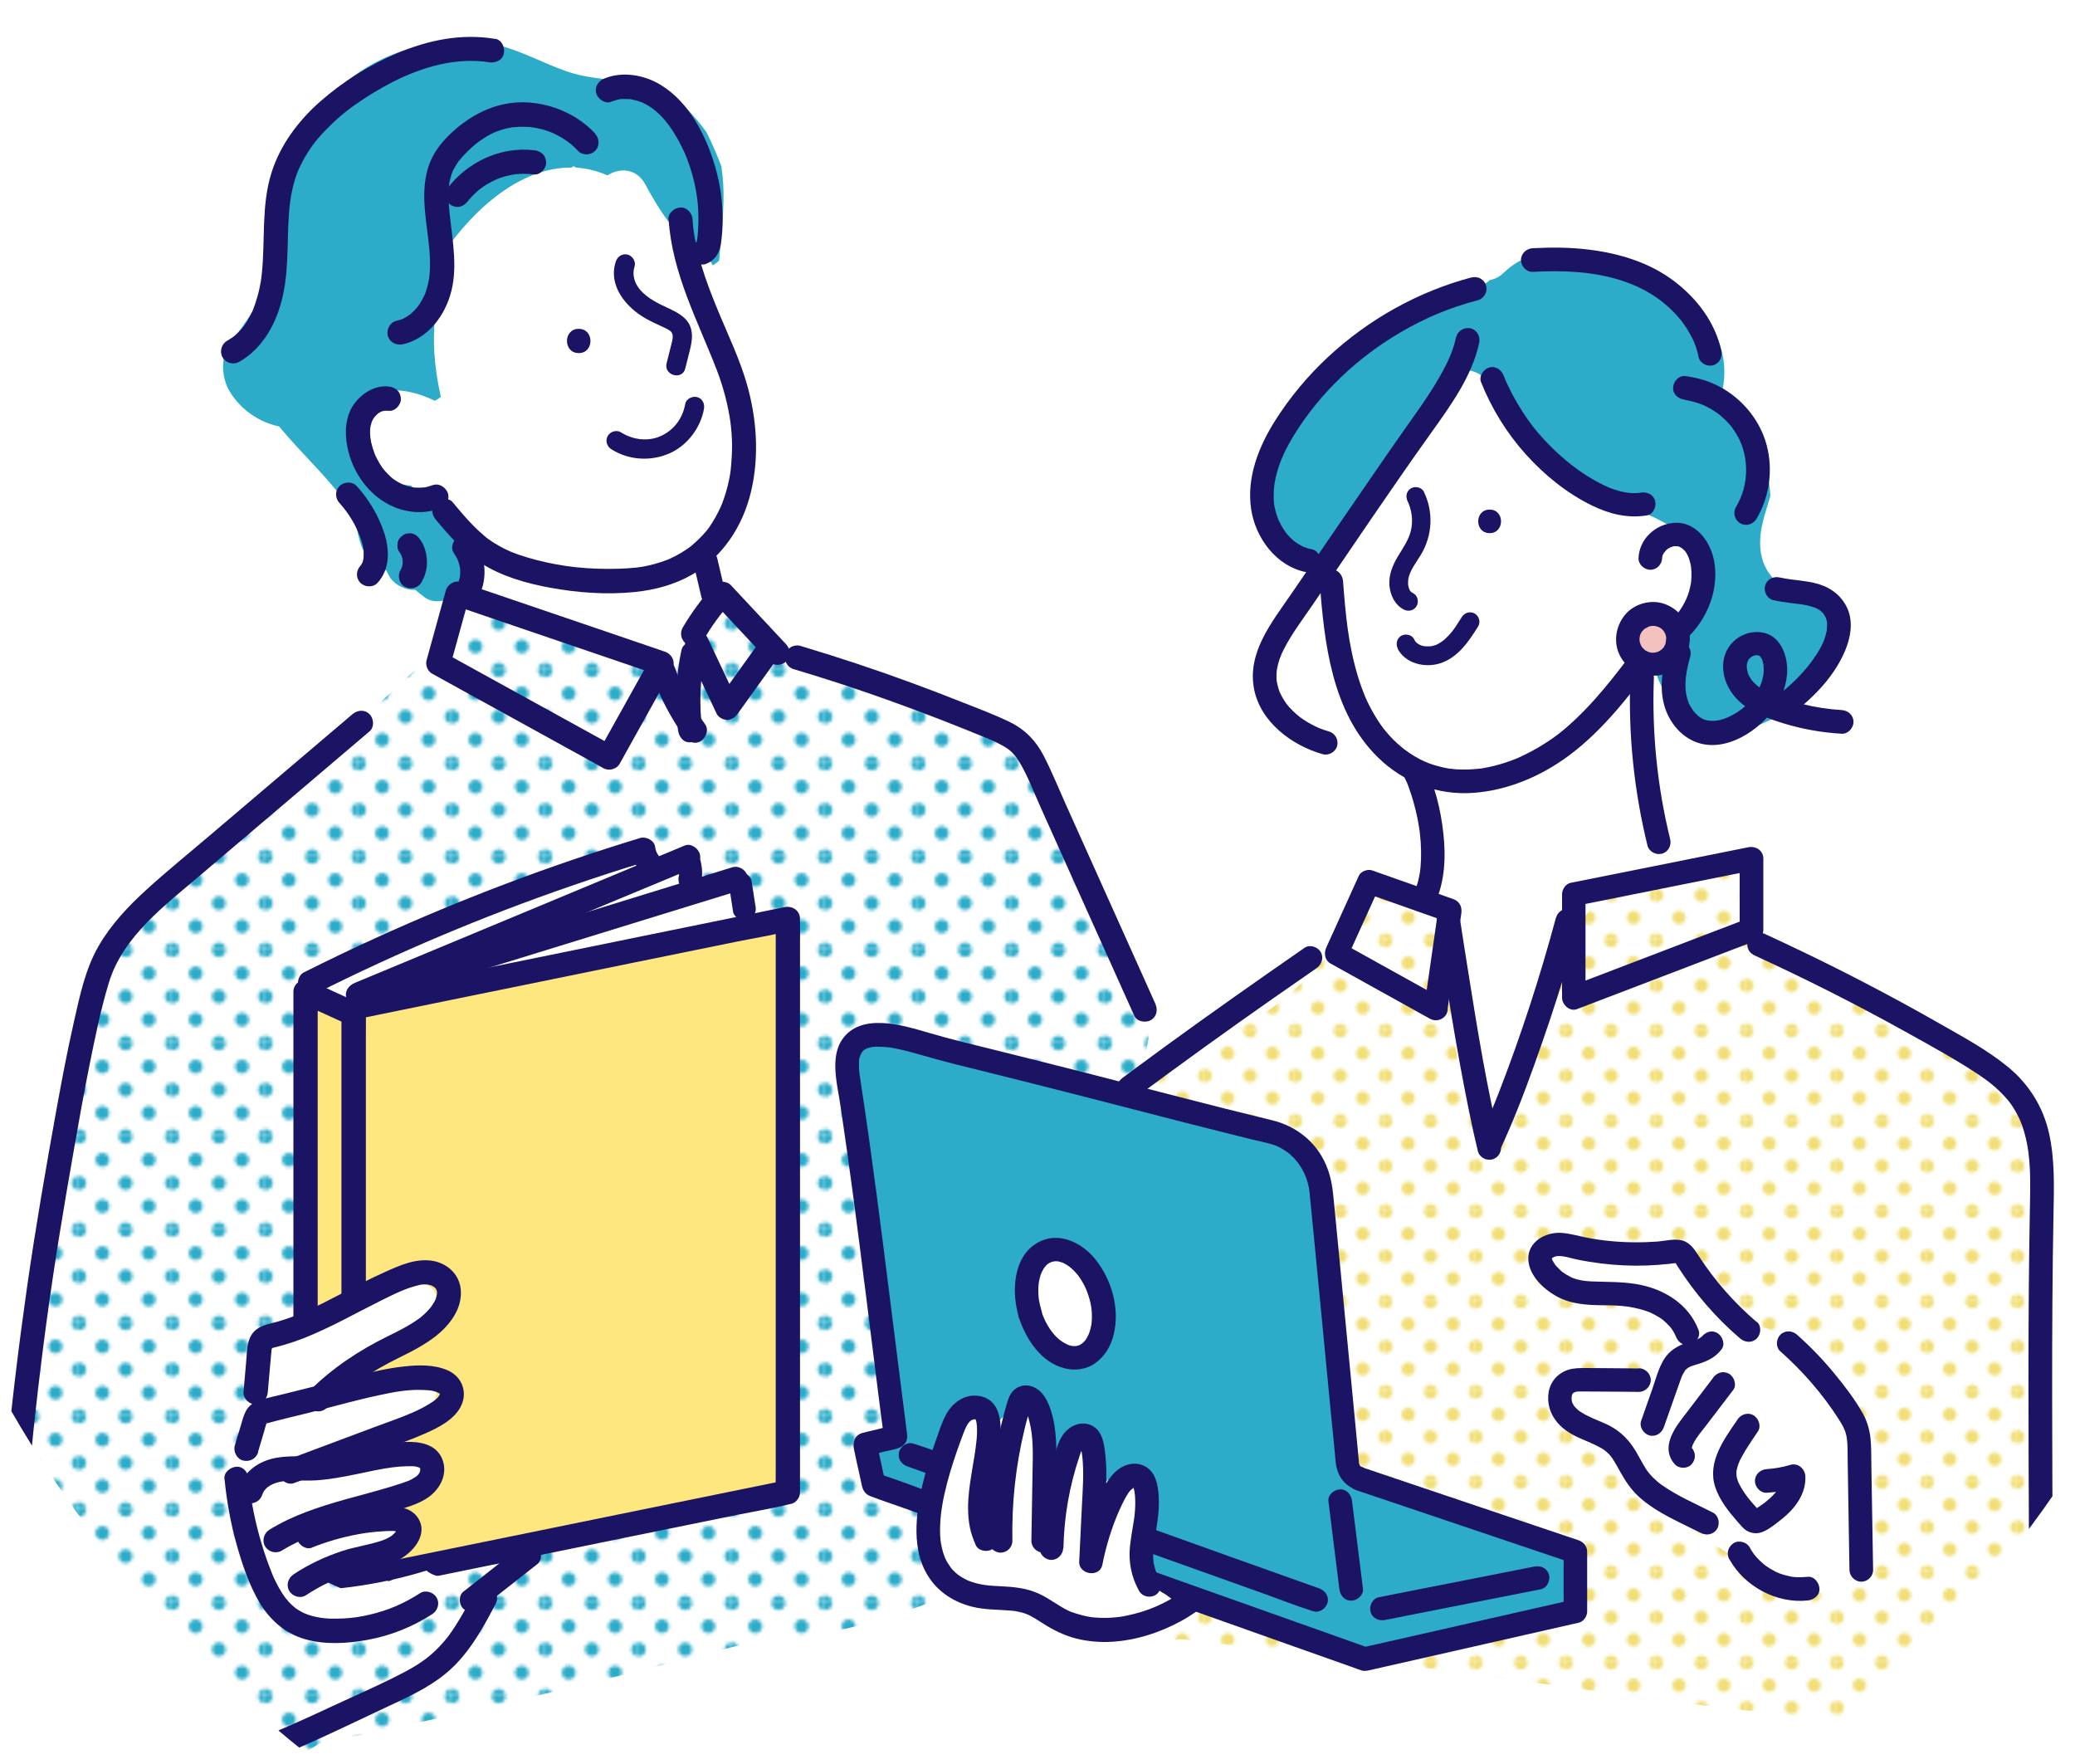 <?xml version="1.0" encoding="UTF-8"?><svg id="_レイヤー_1" xmlns="http://www.w3.org/2000/svg" xmlns:xlink="http://www.w3.org/1999/xlink" viewBox="0 0 200 170"><defs><style>.cls-1{fill:none;}.cls-2{fill:#1b1464;}.cls-3{fill:#f4c2be;}.cls-4{fill:#ffe780;}.cls-5{fill:url(#Unnamed_Pattern_3);}.cls-6{fill:url(#Unnamed_Pattern_5);}.cls-7{fill:#fff;}.cls-8{fill:#2dacc9;}.cls-9{clip-path:url(#clippath);}.cls-10{fill:#f1de76;}</style><clipPath id="clippath"><circle class="cls-1" cx="102.06" cy="77.68" r="116.6"/></clipPath><pattern id="Unnamed_Pattern_3" x="0" y="0" width="28.8" height="28.8" patternTransform="translate(-5512.19 -5626.04) scale(.31)" patternUnits="userSpaceOnUse" viewBox="0 0 28.8 28.8"><rect class="cls-1" y="0" width="28.8" height="28.8"/><path class="cls-8" d="M28.8,30.96c1.19,0,2.16-.97,2.16-2.16s-.97-2.16-2.16-2.16-2.16.97-2.16,2.16.97,2.16,2.16,2.16Z"/><path class="cls-8" d="M14.4,30.96c1.19,0,2.16-.97,2.16-2.16s-.97-2.16-2.16-2.16-2.16.97-2.16,2.16.97,2.16,2.16,2.16Z"/><path class="cls-8" d="M28.8,16.56c1.19,0,2.16-.97,2.16-2.16s-.97-2.16-2.16-2.16-2.16.97-2.16,2.16.97,2.16,2.16,2.16Z"/><path class="cls-8" d="M14.4,16.56c1.19,0,2.16-.97,2.16-2.16s-.97-2.16-2.16-2.16-2.16.97-2.16,2.16.97,2.16,2.16,2.16Z"/><path class="cls-8" d="M7.2,23.76c1.19,0,2.16-.97,2.16-2.16s-.97-2.16-2.16-2.16-2.16.97-2.16,2.16.97,2.16,2.16,2.16Z"/><path class="cls-8" d="M21.6,23.76c1.19,0,2.16-.97,2.16-2.16s-.97-2.16-2.16-2.16-2.16.97-2.16,2.16.97,2.16,2.16,2.16Z"/><path class="cls-8" d="M7.2,9.36c1.19,0,2.16-.97,2.16-2.16s-.97-2.16-2.16-2.16-2.16.97-2.16,2.16.97,2.16,2.16,2.16Z"/><path class="cls-8" d="M21.6,9.36c1.19,0,2.16-.97,2.16-2.16s-.97-2.16-2.16-2.16-2.16.97-2.16,2.16.97,2.16,2.16,2.16Z"/><path class="cls-8" d="M0,30.96c1.19,0,2.16-.97,2.16-2.16S1.19,26.64,0,26.64s-2.16.97-2.16,2.16S-1.19,30.96,0,30.96Z"/><path class="cls-8" d="M0,16.56c1.19,0,2.16-.97,2.16-2.16S1.19,12.24,0,12.24s-2.16.97-2.16,2.16S-1.19,16.56,0,16.56Z"/><path class="cls-8" d="M28.8,2.16c1.19,0,2.16-.97,2.16-2.16s-.97-2.16-2.16-2.16S26.64-1.19,26.64,0s.97,2.16,2.16,2.16Z"/><path class="cls-8" d="M14.4,2.16c1.19,0,2.16-.97,2.16-2.16s-.97-2.16-2.16-2.16S12.24-1.19,12.24,0s.97,2.16,2.16,2.16Z"/><path class="cls-8" d="M0,2.16C1.19,2.16,2.16,1.19,2.16,0S1.19-2.16,0-2.16-2.16-1.19-2.16,0-1.19,2.16,0,2.16Z"/></pattern><pattern id="Unnamed_Pattern_5" x="0" y="0" width="28.8" height="28.8" patternTransform="translate(-5608.45 -5668.77) scale(.3)" patternUnits="userSpaceOnUse" viewBox="0 0 28.8 28.8"><rect class="cls-1" y="0" width="28.8" height="28.8"/><path class="cls-10" d="M28.8,30.96c1.19,0,2.16-.97,2.16-2.16s-.97-2.16-2.16-2.16-2.16.97-2.16,2.16.97,2.16,2.16,2.16Z"/><path class="cls-10" d="M14.4,30.96c1.19,0,2.16-.97,2.16-2.16s-.97-2.16-2.16-2.16-2.16.97-2.16,2.16.97,2.16,2.16,2.16Z"/><path class="cls-10" d="M28.8,16.56c1.19,0,2.16-.97,2.16-2.16s-.97-2.16-2.16-2.16-2.16.97-2.16,2.16.97,2.16,2.16,2.16Z"/><path class="cls-10" d="M14.4,16.56c1.19,0,2.16-.97,2.16-2.16s-.97-2.16-2.16-2.16-2.16.97-2.16,2.16.97,2.16,2.16,2.16Z"/><path class="cls-10" d="M7.2,23.76c1.19,0,2.16-.97,2.16-2.16s-.97-2.16-2.16-2.16-2.16.97-2.16,2.16.97,2.16,2.16,2.16Z"/><path class="cls-10" d="M21.6,23.76c1.19,0,2.16-.97,2.16-2.16s-.97-2.16-2.16-2.16-2.16.97-2.16,2.16.97,2.16,2.16,2.16Z"/><path class="cls-10" d="M7.2,9.36c1.19,0,2.16-.97,2.16-2.16s-.97-2.16-2.16-2.16-2.16.97-2.16,2.16.97,2.16,2.16,2.16Z"/><path class="cls-10" d="M21.6,9.36c1.19,0,2.16-.97,2.16-2.16s-.97-2.16-2.16-2.16-2.16.97-2.16,2.16.97,2.16,2.16,2.16Z"/><path class="cls-10" d="M0,30.96c1.19,0,2.16-.97,2.16-2.16S1.19,26.64,0,26.64s-2.16.97-2.16,2.16S-1.19,30.96,0,30.96Z"/><path class="cls-10" d="M0,16.56c1.19,0,2.16-.97,2.16-2.16S1.19,12.24,0,12.24s-2.16.97-2.16,2.16S-1.19,16.56,0,16.56Z"/><path class="cls-10" d="M28.8,2.16c1.19,0,2.16-.97,2.16-2.16s-.97-2.16-2.16-2.16S26.64-1.19,26.64,0s.97,2.16,2.16,2.16Z"/><path class="cls-10" d="M14.4,2.16c1.19,0,2.16-.97,2.16-2.16s-.97-2.16-2.16-2.16S12.24-1.19,12.24,0s.97,2.16,2.16,2.16Z"/><path class="cls-10" d="M0,2.16C1.19,2.16,2.16,1.19,2.16,0S1.19-2.16,0-2.16-2.16-1.19-2.16,0-1.19,2.16,0,2.16Z"/></pattern></defs><g class="cls-9"><path class="cls-7" d="M110.42,109.67c1.2-1.06,3.48-4.4,3.24-6.16-.31-.21-.6-.5-.83-.91-3.1-5.43-4.52-11.49-6.88-17.23-1.94-4.72-4.21-9.28-6.13-14-4.22-1.55-8.32-3.39-12.65-4.66-3.15-.92-6.15-2.03-8.83-3.73-.96-.17-1.94.01-2.79.45-1.24-1.42-2.48-2.86-3.85-4.13-.48-.71-.95-1.43-1.42-2.15-.38-.13-.72-.33-.99-.6-1.07-1.07-.92-2.66,0-3.75,1.89-2.24,2.79-5.03,3.09-7.93.04-.9.06-1.8.02-2.7-.54-2.28-1.11-4.54-1.62-6.83-2.43-3.92-4.1-8.49-3.87-13.15,0,0,0,0,0,0-.22-.43-.44-.87-.67-1.3-.11-.2-.19-.4-.24-.6-.82-1.32-1.74-2.57-2.82-3.7-2.75-2.88-6.96-5.23-11.04-4.12-.89.24-1.66.59-2.35,1.02-1.39.28-2.72.97-3.83,1.94-3.43,3.01-5.59,8.3-6.49,12.67-.3,1.48-.65,3.22-.72,4.92-.43.68-.89,1.34-1.4,1.96-1.31.78-1.83,1.93-2.04,3.49-.02.12-.02.23-.02.34-.35.6-.61,1.25-.78,1.9-.29,1.12-.37,2.3-.25,3.47-.14,2.59.98,5.23,3.37,6.61.82.48,1.72.77,2.64.89,1.15.31,2.4.41,3.66.33-.19.56-.25,1.14-.21,1.7.33.41.53.97.48,1.68,0,.02,0,.04,0,.06.06.12.12.24.19.35-.12.29-.23.59-.34.88-.28,1.56-.84,3.03-1.61,4.43-.28.83-.55,1.66-.8,2.49-.95.99-1.95,1.98-3.03,2.98-3.84,3.59-7.99,6.83-12.1,10.1-4.4,3.49-8.96,6.95-12.44,11.4-3.87,4.95-5.71,10.75-7.06,16.81-2.8,12.59-4.51,25.45-5.06,38.34-.42,9.89-2.4,28.26,11.88,29.04,6.03.33,12.15-2.89,17.3-6.01.66.13,1.36.13,2.05-.01l50.61-10.25c.1-.02.19-.05.29-.08.11,0,.23,0,.34.01.74.55,1.65.87,2.66.9,5.03.16,9.16-2.32,12.1-5.96,2.14-.11,3.97-1.54,5.05-3.42,1.05-1.83,1.46-4.19,2.05-6.2.6-2.04,1.2-4.08,1.8-6.13,1.17-3.99,2.58-8,3.47-12.06,1.01-4.62-.02-8.87-1.09-13.37,0,0,0-.02,0-.03Z"/><path class="cls-8" d="M69.58,16.17c-.43-1.17-.93-2.32-1.49-3.44-1.12-1.55-2.45-2.92-3.96-4.12-3.05-1.08-6.35-.67-9.41-1.7-2.28-.77-4.37-1.97-6.69-2.56-.23.17-.45.34-.66.54-1.89-.79-4-.98-6.18-.59-10.39,1.83-16.79,12.89-15.08,22.82-1.18,2.09-2.52,4.12-3.97,6.04-.93,1.23-.77,3.32,0,4.57,1.1,1.79,2.83,2.95,4.77,3.37,2.37,2.9,5.28,5.37,7.21,8.56.38,1.61.55,3.67,1.93,4.73.36.28.77.47,1.18.58.08.17.16.33.25.5.48.86,1.55,1.43,2.55,1.37.28.24.58.48.88.71,1.02.77,2.48.3,3.34-.43,1.27-1.07,1.61-3.22.58-4.55-.62-.81-1.54-1.46-2.31-2.14-.03-.28-.07-.56-.12-.84-.19-1.16-1.25-1.98-2.41-2.22-.1-.19-.2-.36-.31-.54-.06-.02-.11-.03-.17-.05-.44-.02-.87-.12-1.29-.32-1.22-.59-1.92-1.91-2.29-3.16-.23-.8-.35-1.63-.36-2.47-.09-.25-.22-.5-.4-.74,0,0,0,0,.01,0,.15-.08.29-.16.43-.25.02-.2.05-.4.08-.6.02-.09.06-.17.12-.24-.02-.02-.04-.05-.06-.08-.16-.27-.08-.71.22-.85.2-.1.4-.17.61-.23,0-.03.01-.06.02-.08.04.01.09.03.13.04,1.69-.46,3.58.05,5.18.82.21-.1.4-.23.58-.37-.31-1.37-.53-2.77-.62-4.18-.09-1.39-.04-2.79.13-4.17-.07-.33-.15-.66-.21-1,.02-.08.04-.15.06-.23.04-.16.08-.32.12-.48.36-1.22.61-2.48.74-3.75,3.06-4.47,7.58-8.34,12.38-8.29.06-.05.12-.09.18-.14.1.05.19.1.29.15.99.06,1.99.3,2.99.74,1.15-.74,2.78-.71,3.63.84,1.42,2.61,2.94,5.06,5.5,6.69.49.32.82.71,1.01,1.14.23-.13.43-.28.62-.45.24-2.98.69-6.05.23-8.96Z"/><path class="cls-5" d="M110.33,98.18c-3.58-7.82-6.89-15.84-10.8-23.5-1.71-3.36-4.21-5.83-7.7-7.29-3.18-1.32-6.63-1.77-9.81-3.07-.75-.31-1.57-.16-2.26.24-.37-.26-.74-.51-1.11-.77-.19-.01-.38-.05-.56-.11-1.87-.66-3.44-1.65-4.77-2.9-.27.01-.53.06-.79.13l.2-.72c-.86-.91-1.6-1.94-2.24-3.06-1.15,1.22-2.09,2.66-3.03,4.03-.1,1.25-.94,2.49-2.53,2.62-3.1.25-6.32-.8-9.21-1.81-3-1.04-5.91-2.33-8.94-3.3-.28-.09-.52-.21-.74-.36-.32.61-.39,1.27-.26,1.92-.46.1-.89.31-1.26.59-.39.07-.78.21-1.16.43-.82.48-1.38,1.28-1.82,2.15-.42.23-.83.51-1.2.86-2.71,2.48-5.39,5-8.04,7.55-4.16,3.4-8.29,6.84-12.38,10.32-2.47,2.1-4.89,4.13-6.83,6.76-1.73,2.35-2.88,5.14-3.66,7.94-.76,2.72-1.31,5.53-1.74,8.36-.96,1.95-1.77,3.99-2.42,6.14-.52,1.73-.02,3.55,1.08,4.88,0,.08-.02.15-.02.23-1.06,4.82-1.98,9.67-2.74,14.54-.87,5.54-1.58,11.11-2.1,16.69-.3,3.21-.59,6.72-.1,10.03-.02,1.86.17,3.71.75,5.52,1.26,3.97,3.88,7.32,7.77,8.96,4,1.69,8.27,1.33,12.33,0,1.55.04,3.3-.63,4.4-1.82,1.45-.72,2.85-1.52,4.16-2.34,9.51-1.95,18.99-4.08,28.42-6.4,4.32-1.06,8.62-2.16,12.92-3.3,5.82-.37,11.57-1.58,17.06-3.73,2.25-.88,4.04-2.69,4.01-5.26l-.15-13.66c-.01-1.32-.55-2.61-1.41-3.61.09-.14.18-.28.26-.44.54-1.05,1.1-2.1,1.66-3.14,1.37-.95,2.33-2.48,2.34-4.21,1.34-2.34,2.73-4.65,4.18-6.93,1.44-2.28,2.94-4.52,4.48-6.73.58-.83,1.17-1.65,1.76-2.47,1.07-.42,1.92-1.36,1.95-2.64.34-.45,1.05-1.39.74-.99.82-1.07,1.39-2.37,1.52-3.67.28-.84.19-1.8-.21-2.67Z"/><path class="cls-7" d="M70.08,84.66c-1.12-.19-2.24-.31-3.36-.38-.06-.24-.16-.49-.29-.74-1.29-2.43-4.23-2.71-6.57-1.82-2.84,1.08-5.61,2.39-8.4,3.58-.14.06-.28.14-.4.23-.13.03-.27.06-.4.11-4.31,1.66-8.62,3.32-12.92,4.98-1.61.56-3.2,1.18-4.78,1.87-3.21,1.4-.9,6.98,2.4,5.7.51-.2,1.01-.39,1.52-.59.49.13,1.04.13,1.65-.05,2.93-.85,5.86-1.7,8.79-2.55.66.47,1.51.65,2.46.28,2.83-1.1,5.69-2.15,8.55-3.16,3.64-.52,7.29-.93,10.91-1.34,1.54-.17,2.87-1.05,3.06-2.7.17-1.4-.68-3.16-2.23-3.42Z"/><path class="cls-2" d="M64.45,21.18c.34,5.2,2.84,9.81,4.65,14.51.62,1.62,1.06,3.3,1.31,5.02-.03-.21,0-.07,0,.05.01.1.02.21.04.31.02.22.04.45.06.67.03.4.05.8.05,1.2,0,.82-.06,1.63-.14,2.44-.01.14.01-.09.01-.1,0,.06-.02.11-.02.17-.01.08-.03.17-.04.25-.03.21-.07.42-.12.63-.08.38-.17.77-.29,1.14-.11.36-.22.71-.36,1.06-.03.09-.07.18-.11.27-.05.12.04-.09.04-.09-.02.05-.04.1-.07.15-.08.17-.16.35-.25.52-.17.34-.36.67-.56.99-.09.15-.19.29-.29.44-.05.08-.11.15-.17.23-.02.02-.1.14,0,0,.11-.14-.03.04-.06.07-.47.59-1.01,1.08-1.58,1.57-.12.11.17-.12.04-.03-.03.02-.07.05-.1.07-.08.06-.16.11-.24.17-.16.11-.33.22-.49.32-.34.21-.7.4-1.06.57-.09.04-.19.08-.28.13.19-.08.05-.02-.05.02-.21.08-.43.16-.64.23-.42.14-.85.25-1.28.35-.21.05-.42.09-.63.12-.12.02-.23.04-.35.05-.14.02.04,0,.06,0-.07,0-.14.02-.21.02-.56.06-1.12.09-1.68.11-1.36.04-2.72,0-4.08-.14-1.25-.13-2.57-.37-3.85-.7-.57-.15-1.15-.32-1.71-.51-.25-.09-.49-.18-.74-.28-.13-.05,0,0,.03.01-.05-.02-.1-.04-.15-.06-.13-.06-.25-.11-.38-.18-.42-.2-.82-.43-1.21-.67-.17-.11-.34-.23-.51-.35-.05-.04-.28-.21-.18-.14.09.07-.17-.14-.21-.18-.71-.59-1.35-1.26-1.96-1.96-.36-.41-.7-.82-1.05-1.24-.4-.49-1.24-.42-1.65,0-.48.48-.4,1.17,0,1.65,1.3,1.57,2.66,3.11,4.39,4.22,2,1.28,4.39,1.95,6.7,2.37,2.66.48,5.44.68,8.13.4,1.93-.2,3.82-.71,5.51-1.68,2.95-1.71,4.88-4.68,5.66-7.96.83-3.45.56-7.15-.43-10.53-.66-2.25-1.72-4.49-2.59-6.57-1-2.4-1.95-4.85-2.4-7.43-.11-.61-.16-1.04-.2-1.71-.04-.61-.51-1.2-1.17-1.17-.6.03-1.21.52-1.17,1.17h0Z"/><path class="cls-2" d="M41.74,46.74c-.3.11-.62.21-.94.25.19-.03-.25,0-.29.01-.16,0-.32,0-.49-.01-.14-.02-.16-.02-.05,0-.08-.01-.16-.03-.24-.04-.12-.02-.24-.05-.36-.08-.16-.04-.31-.1-.47-.15-.13-.05-.15-.06-.06-.02-.07-.03-.15-.07-.22-.11-.15-.07-.29-.16-.43-.24-.03-.02-.38-.26-.25-.16-.22-.17-.42-.36-.61-.56-.41-.42-.64-.76-.96-1.36-.07-.12-.12-.25-.19-.38-.06-.13-.07-.15-.02-.05-.03-.07-.06-.15-.09-.22-.12-.31-.21-.64-.29-.96-.11-.47-.16-1.15-.06-1.6.13-.58.28-.8.68-1.18.1-.09.11-.1.02-.02.06-.04.12-.08.19-.12.06-.04.13-.07.19-.1-.11.04-.11.04.02,0,.06-.02.47-.08.22-.06.15,0,.29,0,.43.01.61.07,1.2-.59,1.17-1.17-.03-.69-.52-1.1-1.17-1.17-1.35-.15-2.6.65-3.36,1.71-.83,1.17-.9,2.7-.64,4.06.47,2.53,2.17,4.89,4.58,5.87,1.35.55,2.94.64,4.31.12.59-.22,1-.79.82-1.44-.16-.57-.85-1.04-1.44-.82h0Z"/><path class="cls-2" d="M57.37,12.87c-1.66-1.77-3.97-2.81-6.38-2.99-2.48-.19-4.8.73-6.71,2.26-.92.74-1.82,1.64-2.42,2.66-.61,1.04-.88,2.21-.95,3.4-.15,2.57.62,5.1.53,7.67-.02.68-.1,1.27-.3,1.94-.04.14-.09.28-.14.42-.02.05-.04.1-.06.16-.05.12.06-.11-.04.08-.13.27-.27.53-.43.78-.08.12-.16.25-.25.36.12-.16-.13.15-.17.19-.09.09-.17.18-.27.27-.05.05-.11.1-.16.15-.02.01-.18.15-.09.08.1-.08-.07.05-.1.07-.06.04-.12.08-.18.12-.12.08-.25.14-.37.21-.05.02-.1.05-.14.07.2-.09-.03,0-.07.02-.15.05-.31.09-.47.13-.62.14-.98.85-.82,1.44.18.64.82.95,1.44.82,2.27-.5,3.86-2.49,4.54-4.62.82-2.56.26-5.29-.01-7.89-.06-.56-.11-1.13-.11-1.69,0-.25,0-.5.01-.75,0-.11.01-.23.03-.34,0-.03.03-.26.01-.13-.02.12.02-.1.02-.12.04-.24.1-.48.17-.71.04-.13.08-.25.13-.37.05-.13,0,0-.01.02.03-.07.06-.14.1-.21.12-.25.27-.48.42-.71,0,0,.11-.16.05-.08-.06.08.07-.08.06-.08.1-.12.21-.25.32-.37.36-.4.75-.78,1.16-1.13.11-.09.21-.18.32-.26-.02.02-.11.08,0,0,.06-.05.13-.09.19-.14.23-.16.46-.31.69-.45.22-.13.45-.25.68-.36.05-.03.11-.05.16-.07.18-.08-.14.05.05-.02.13-.05.26-.1.39-.14.27-.09.54-.16.81-.22.12-.03.24-.05.36-.07.03,0,.23-.03.04,0,.08,0,.16-.02.23-.02.29-.03.59-.04.88-.03.16,0,.31.01.47.02.06,0,.12,0,.18.02.03,0,.32.04.19.02-.12-.02.07.01.08.01.08.01.15.03.23.04.15.03.31.06.46.1.29.07.57.16.84.26.29.11.33.12.69.31.26.13.52.28.76.44.13.09.26.18.39.27,0,0,.15.12.07.05-.07-.06.16.13.16.13.24.2.46.42.68.65.43.46,1.22.44,1.65,0,.46-.46.43-1.19,0-1.65h0Z"/><path class="cls-2" d="M51.48,14.48c-3.24-.39-6.44,1.14-8.39,3.71-.37.49-.09,1.33.42,1.6.62.33,1.2.1,1.6-.42-.07.1-.02.03.02-.03.06-.07.12-.14.18-.21.11-.13.23-.25.35-.37.11-.1.21-.21.33-.31.07-.06.14-.12.21-.18.02-.01.18-.14.1-.08-.1.08.13-.09.15-.11.06-.04.12-.08.18-.13.14-.09.28-.18.43-.26.15-.08.29-.16.44-.24.07-.03.13-.07.2-.1.02-.01.29-.12.17-.08-.1.04.1-.04.12-.04.07-.03.14-.05.21-.08.16-.05.32-.11.48-.15.32-.09.65-.16.98-.21-.12.02-.07,0,.02,0,.09,0,.19-.02.28-.02.15-.01.3-.02.45-.02.35,0,.71.02,1.06.06.61.07,1.2-.59,1.17-1.17-.03-.7-.52-1.09-1.17-1.17h0Z"/><path class="cls-2" d="M47.73,3.75c-3.26-.55-6.46.11-9.47,1.39-2.69,1.14-5.24,2.74-7.43,4.67-2.09,1.85-3.83,4.17-4.67,6.86-.98,3.13-.59,6.44-.92,9.65-.02.17-.03.33-.06.5.03-.21,0-.02,0,.02-.02.11-.03.22-.05.33-.06.35-.13.7-.22,1.05-.09.34-.19.69-.3,1.02-.06.18-.13.35-.19.52-.01.03-.09.21,0,.03-.04.08-.07.17-.11.25-.15.31-.31.62-.49.91-.1.15-.2.3-.3.45-.02.03-.13.18-.01.02-.06.07-.11.14-.17.21-.22.26-.46.5-.72.72-.05.05-.11.09-.17.14.18-.14-.1.06-.11.07-.15.1-.31.2-.46.29-.55.31-.74,1.06-.42,1.6.32.55,1.05.73,1.6.42,2.34-1.33,3.65-3.84,4.21-6.4.66-2.98.31-6.04.7-9.05.08-.6.25-1.44.46-2.12.09-.3.2-.6.32-.89-.06.16,0-.02.02-.05.03-.07.06-.14.1-.21.08-.18.17-.35.26-.53.64-1.21,1.26-2.04,2.17-2.99.47-.49.96-.96,1.47-1.4.24-.21.49-.41.74-.61-.13.1.22-.16.24-.18.14-.11.29-.21.44-.32,1.16-.82,2.38-1.56,3.64-2.21,1.46-.74,2.93-1.32,4.57-1.7,1.5-.34,3.24-.46,4.72-.21.6.1,1.29-.16,1.44-.82.13-.57-.17-1.33-.82-1.44h0Z"/><path class="cls-2" d="M58.92,9.8c.29-.11.58-.2.88-.25.2-.03-.15.01.05,0,.08,0,.16-.01.24-.01.18,0,.37,0,.55.01,0,0,.2.02.09,0-.13-.02.13.02.15.03.14.03.28.06.42.1.16.04.32.1.47.15.22.08.12.04.07.02.1.04.19.09.28.13,1.07.54,1.91,1.44,2.56,2.39.37.55.7,1.12,1,1.72.32.63.5,1.07.73,1.73.23.67.42,1.35.57,2.04.15.72.22,1.18.28,1.85.06.77.08,1.54.03,2.32-.01.2-.03.4-.04.59,0,.07-.01.13-.02.2,0,0-.06.42-.02.18-.02.13-.07.26-.09.39.04-.19.06-.07,0-.01.09-.09.16-.15.29-.2-.59.22-.99.79-.82,1.44.16.57.84,1.04,1.44.82.86-.32,1.31-1.02,1.45-1.91.13-.85.18-1.7.17-2.56-.01-1.64-.25-3.3-.71-4.88-.86-2.99-2.52-6.25-5.26-7.91-1.58-.96-3.65-1.33-5.39-.63-.59.23-1,.78-.82,1.44.15.56.85,1.05,1.44.82h0Z"/><path class="cls-2" d="M59.31,71.99c-1.86-1.03-3.73-2.05-5.59-3.08-2.95-1.62-5.89-3.25-8.84-4.87-.68-.38-1.36-.75-2.04-1.13.18.44.36.88.54,1.32.54-1.96,1.08-3.91,1.62-5.87.08-.28.15-.56.23-.83-.48.27-.96.54-1.44.82,2.22.76,4.44,1.51,6.65,2.27,3.53,1.2,7.06,2.41,10.6,3.61.81.28,1.61.55,2.42.83-.23-.57-.47-1.15-.7-1.72-1.47,2.65-2.95,5.29-4.42,7.94-.21.38-.42.76-.63,1.14-.31.55-.13,1.28.42,1.6.54.31,1.29.13,1.6-.42,1.47-2.65,2.95-5.29,4.42-7.94.21-.38.42-.76.63-1.14.38-.69.02-1.47-.7-1.72-2.22-.76-4.44-1.51-6.65-2.27-3.53-1.2-7.06-2.41-10.6-3.61-.81-.28-1.61-.55-2.42-.83-.6-.2-1.28.24-1.44.82-.54,1.96-1.08,3.91-1.62,5.87-.08.28-.15.56-.23.83-.14.49.09,1.07.54,1.32,1.86,1.03,3.73,2.05,5.59,3.08,2.95,1.62,5.89,3.25,8.84,4.87.68.38,1.36.75,2.04,1.13.55.3,1.28.14,1.6-.42.31-.54.14-1.29-.42-1.6Z"/><path class="cls-2" d="M45.74,153.43c-.49.94-.99,1.87-1.54,2.77-.22.36-.44.71-.68,1.05-.29.42-.37.53-.67.88-1.14,1.35-2.27,2.17-3.83,2.99-2.3,1.22-4.72,2.25-7.08,3.35-2.42,1.13-4.85,2.24-7.34,3.21-4.48,1.75-9.76,3.69-14.53,1.95-3.89-1.42-6.34-5.38-7.32-9.25-.65-2.57-.76-5.22-.69-7.86.08-2.8.33-5.6.57-8.39.48-5.58,1.1-11.16,1.85-16.71.75-5.57,1.67-11.12,2.65-16.66.47-2.68.94-5.36,1.48-8.03.54-2.69,1.09-5.42,1.89-8.05,1.36-4.46,5.46-7.48,8.85-10.37,4.35-3.7,8.7-7.39,13.05-11.09,1.08-.91,2.15-1.83,3.22-2.74.48-.41.42-1.23,0-1.65-.48-.48-1.17-.41-1.65,0-4.5,3.83-9.01,7.65-13.51,11.48-2.1,1.79-4.25,3.53-6.3,5.39-1.77,1.61-3.45,3.38-4.65,5.46-1.3,2.24-1.82,4.83-2.39,7.33-.63,2.78-1.16,5.58-1.67,8.39-1.03,5.7-2.02,11.41-2.84,17.14-.82,5.76-1.52,11.53-2.06,17.32-.27,2.88-.53,5.77-.71,8.66-.18,2.85-.22,5.71.19,8.54.66,4.66,2.8,9.28,6.78,11.99,4.44,3.02,10.03,2.24,14.85.67,5.33-1.73,10.38-4.23,15.44-6.61,2.02-.95,4.03-1.83,5.78-3.24,1.38-1.11,2.46-2.55,3.38-4.06.54-.88,1.03-1.8,1.51-2.71.7-1.33-1.32-2.52-2.02-1.18h0Z"/><path class="cls-2" d="M76.51,64.49c6.38,1.89,12.63,4.18,18.78,6.72.14.06.11.04.32.14.16.07.32.14.47.22.35.17.69.35,1.01.57.22.15.4.3.63.56.18.19.35.44.55.76.81,1.36,1.38,2.89,2.03,4.34,1.41,3.14,2.82,6.28,4.23,9.42,1.6,3.56,3.2,7.12,4.8,10.67.26.58,1.1.71,1.6.42.59-.35.68-1.02.42-1.6-2.88-6.42-5.77-12.84-8.65-19.25-.69-1.54-1.33-3.12-2.1-4.62-.73-1.42-1.78-2.52-3.22-3.23-1.53-.75-3.16-1.35-4.75-1.98-1.54-.61-3.09-1.21-4.65-1.78-3.58-1.32-7.2-2.52-10.85-3.61-.59-.17-1.3.21-1.44.82-.14.63.19,1.25.82,1.44h0Z"/><path class="cls-2" d="M59.36,25.19c-.78,2.33.98,4.44,2.89,5.51.47.27.96.49,1.45.72.33.15.84.37,1,.57.27.33.09.85,0,1.23-.15.6-.3,1.2-.45,1.79-.29,1.17,1.51,1.67,1.8.5.15-.6.3-1.2.45-1.79.15-.61.26-1.22.15-1.84-.22-1.21-1.29-1.74-2.3-2.21-.93-.43-1.89-.9-2.59-1.67-.6-.66-.86-1.52-.6-2.31.16-.48-.19-1.02-.65-1.15-.51-.14-.99.17-1.15.65h0Z"/><path class="cls-2" d="M55.78,34.03c1.51,0,1.51-2.34,0-2.34s-1.51,2.34,0,2.34h0Z"/><path class="cls-2" d="M66.05,38.92c-.24,1.34-1.02,2.45-2.25,3.05-1.25.62-2.77.44-3.94-.3-.43-.27-1.03-.09-1.28.34-.26.45-.09,1.01.34,1.28,1.71,1.09,3.89,1.2,5.72.35,1.65-.77,2.89-2.44,3.21-4.22.09-.5-.13-1.01-.65-1.15-.45-.12-1.06.15-1.15.65h0Z"/><path class="cls-2" d="M66.87,54.42c.24,1.03.48,2.07.73,3.1.14.6.85,1.01,1.44.82.62-.2.97-.8.82-1.44-.24-1.03-.48-2.07-.73-3.1-.14-.6-.85-1.01-1.44-.82-.62.2-.97.8-.82,1.44h0Z"/><polygon class="cls-4" points="75.94 143.81 34.08 152.35 34.08 97.09 75.94 88.55 75.94 143.81"/><path class="cls-2" d="M75.63,142.68c-1.39.28-2.78.57-4.16.85-3.33.68-6.67,1.36-10,2.04-4.03.82-8.06,1.64-12.1,2.47-3.49.71-6.97,1.42-10.46,2.13-1.69.34-3.41.61-5.08,1.04-.02,0-.05,0-.07.01.49.38.99.75,1.48,1.13v-53.02c0-.71.03-1.43,0-2.15,0-.03,0-.06,0-.09l-.86,1.13c1.39-.28,2.78-.57,4.16-.85,3.33-.68,6.67-1.36,10-2.04,4.03-.82,8.06-1.64,12.1-2.47,3.49-.71,6.97-1.42,10.46-2.13,1.69-.34,3.41-.61,5.08-1.04.02,0,.05,0,.07-.01-.49-.38-.99-.75-1.48-1.13v53.02c0,.72-.02,1.43,0,2.15,0,.03,0,.06,0,.09,0,.61.54,1.2,1.17,1.17.63-.03,1.17-.51,1.17-1.17v-53.02c0-.72.02-1.43,0-2.15,0-.03,0-.06,0-.09,0-.8-.74-1.28-1.48-1.13l-4.16.85c-3.33.68-6.67,1.36-10,2.04-4.03.82-8.06,1.64-12.1,2.47-3.49.71-6.97,1.42-10.46,2.13-1.15.23-2.3.47-3.45.7-.54.11-1.1.19-1.63.33-.02,0-.05,0-.07.01-.5.1-.86.64-.86,1.13v53.02c0,.72-.02,1.43,0,2.15,0,.03,0,.06,0,.09,0,.8.74,1.28,1.48,1.13,1.39-.28,2.78-.57,4.16-.85,3.33-.68,6.67-1.36,10-2.04,4.03-.82,8.06-1.64,12.1-2.47,3.49-.71,6.97-1.42,10.46-2.13,1.69-.34,3.41-.62,5.08-1.04.02,0,.05,0,.07-.01.62-.13.98-.86.82-1.44-.18-.64-.82-.94-1.44-.82Z"/><path class="cls-2" d="M34.82,96.98c8.27-3.44,16.54-6.89,24.81-10.33,2.33-.97,4.66-1.94,7-2.91.58-.24,1-.78.82-1.44-.15-.55-.85-1.06-1.44-.82-8.27,3.44-16.54,6.89-24.81,10.33-2.33.97-4.66,1.94-7,2.91-.58.24-1,.78-.82,1.44.15.55.85,1.06,1.44.82h0Z"/><path class="cls-2" d="M36.99,96.39c8.9-2.74,17.79-5.48,26.69-8.23,2.51-.77,5.02-1.55,7.53-2.32.6-.19.99-.82.82-1.44-.16-.6-.83-1-1.44-.82-8.9,2.74-17.79,5.48-26.69,8.23-2.51.77-5.02,1.55-7.53,2.32-.6.19-.99.82-.82,1.44.16.6.83,1,1.44.82h0Z"/><path class="cls-2" d="M65.23,83.08c.11.28.19.57.23.86-.01-.1-.03-.2-.04-.3.04.31.04.62,0,.93.01-.1.03-.2.04-.3,0,.06-.02.12-.03.18-.05.15-.05.3-.02.45,0,.15.05.29.13.42.14.23.4.45.67.51.29.07.61.05.86-.11.23-.15.46-.39.51-.67.08-.43.12-.86.08-1.29-.05-.44-.12-.86-.29-1.27-.03-.15-.1-.27-.2-.38-.08-.12-.18-.22-.31-.29-.24-.14-.59-.2-.86-.11-.27.09-.53.26-.67.51-.13.25-.22.59-.11.86h0Z"/><path class="cls-2" d="M70.29,85.47c.12.8.24,1.61.37,2.41.04.26.3.54.51.67.24.14.59.2.86.11.27-.09.53-.26.67-.51.04-.09.08-.18.11-.27.05-.2.05-.4,0-.59-.12-.8-.24-1.61-.37-2.41-.04-.26-.3-.54-.51-.67-.24-.14-.59-.2-.86-.11-.27.09-.53.26-.67.51-.04.09-.08.18-.11.27-.05.2-.05.4,0,.59h0Z"/><polygon class="cls-4" points="34.08 152.35 29.45 150.23 29.45 95.59 34.08 97.7 34.08 152.35"/><path class="cls-2" d="M34.67,151.34c-1.54-.71-3.08-1.41-4.63-2.12.19.34.39.67.58,1.01v-52.41c0-.71.03-1.43,0-2.14,0-.03,0-.06,0-.09-.59.34-1.17.67-1.76,1.01l4.63,2.12c-.19-.34-.39-.67-.58-1.01v52.41c0,.71-.02,1.43,0,2.14,0,.03,0,.06,0,.09,0,.61.54,1.2,1.17,1.17.63-.03,1.17-.51,1.17-1.17v-52.41c0-.71.02-1.43,0-2.14,0-.03,0-.06,0-.09,0-.38-.22-.84-.58-1.01-1.54-.71-3.08-1.41-4.63-2.12-.78-.36-1.76.06-1.76,1.01v52.41c0,.71-.02,1.43,0,2.14,0,.03,0,.06,0,.09,0,.38.22.84.58,1.01,1.54.71,3.08,1.41,4.63,2.12.57.26,1.26.16,1.6-.42.29-.5.16-1.34-.42-1.6Z"/><path class="cls-2" d="M30.48,95.73c7.97-4,16.11-7.43,24.54-10.34,2.42-.84,4.86-1.63,7.31-2.37-.48-.27-.96-.54-1.44-.82.08.51.29,1.01.57,1.44.35.53,1.03.75,1.6.42.52-.31.77-1.07.42-1.6-.21-.31-.27-.44-.34-.88-.1-.61-.89-.99-1.44-.82-8.71,2.65-17.25,5.88-25.54,9.66-2.31,1.05-4.6,2.15-6.87,3.29-.56.28-.72,1.08-.42,1.6.34.57,1.03.7,1.6.42h0Z"/><path class="cls-2" d="M43.74,53.31c.18.25.33.51.45.79-.04-.09-.08-.19-.12-.28.14.34.23.68.29,1.04-.01-.1-.03-.21-.04-.31.05.38.05.76,0,1.14.01-.1.03-.21.04-.31-.03.21-.07.41-.13.61-.17.59.21,1.3.82,1.44.63.14,1.25-.19,1.44-.82.44-1.49.19-3.22-.72-4.48-.18-.25-.39-.45-.7-.54-.28-.08-.65-.04-.9.12-.49.32-.8,1.07-.42,1.6h0Z"/><path class="cls-2" d="M67.82,61.66c.78-1.34,1.61-2.49,2.63-3.61h-1.65c1.77,1.9,3.55,3.79,5.32,5.69.43.46,1.22.44,1.65,0,.46-.46.43-1.19,0-1.65-1.77-1.9-3.55-3.79-5.32-5.69-.42-.44-1.24-.46-1.65,0-1.13,1.26-2.14,2.62-3,4.09-.32.55-.13,1.28.42,1.6.55.32,1.28.13,1.6-.42h0Z"/><path class="cls-2" d="M66.17,62.63c.97,2.05,1.94,4.1,2.91,6.16.17.36.63.58,1.01.58.44,0,.76-.24,1.01-.58,1.4-1.95,2.8-3.9,4.2-5.85.36-.5.1-1.32-.42-1.6-.6-.32-1.22-.11-1.6.42-1.4,1.95-2.8,3.9-4.2,5.85h2.02c-.97-2.05-1.94-4.1-2.91-6.16-.26-.55-1.1-.74-1.6-.42-.57.37-.7,1.01-.42,1.6h0Z"/><path class="cls-2" d="M65.68,62.66c-.54,2.54-.67,5.14-.33,7.71.08.6.48,1.2,1.17,1.17.57-.03,1.26-.52,1.17-1.17-.31-2.39-.23-4.81.25-7.09.13-.6-.18-1.29-.82-1.44-.59-.13-1.3.18-1.44.82h0Z"/><path class="cls-2" d="M62.79,64.94c.78,2.15,1.82,4.19,3.16,6.06.36.5,1.04.78,1.6.42.49-.32.8-1.07.42-1.6-.62-.87-1.19-1.79-1.7-2.74-.24-.46-.47-.93-.68-1.4-.06-.13-.11-.25-.17-.38.1.24-.06-.16-.08-.2-.1-.26-.2-.52-.3-.78-.21-.57-.8-1.02-1.44-.82-.56.18-1.04.82-.82,1.44h0Z"/><path class="cls-2" d="M50.15,149.08c-1.83,1.44-3.66,2.87-5.49,4.31-.48.38-.43,1.26,0,1.65.51.47,1.14.4,1.65,0,1.83-1.44,3.66-2.87,5.49-4.31.48-.38.43-1.26,0-1.65-.51-.47-1.14-.4-1.65,0h0Z"/><path class="cls-2" d="M32.75,48.51c.83.91,1.58,2.15,1.98,3.29.1.3.2.6.26.9.02.07.03.15.04.22,0,.02.03.24.02.13-.01-.12,0,.11,0,.13,0,.08,0,.15,0,.23,0,.15,0,.3-.02.44-.02.19.04-.17,0,.01-.02.07-.03.14-.05.21,0,.02-.07.23-.03.11.04-.11-.04.08-.05.1-.03.06-.07.12-.11.18-.1.16.17-.19-.05.06-.43.47-.46,1.19,0,1.65.43.43,1.23.47,1.65,0,1.2-1.31,1.17-3.16.66-4.76-.55-1.7-1.47-3.25-2.67-4.57-.42-.47-1.22-.43-1.65,0-.47.47-.43,1.18,0,1.65h0Z"/><path class="cls-2" d="M38.46,53.14c.12.16.21.33.29.51-.04-.09-.08-.19-.12-.28.1.24.17.48.2.74-.01-.1-.03-.21-.04-.31.03.24.03.48,0,.72.01-.1.03-.21.04-.31-.03.24-.09.47-.19.7.04-.09.08-.19.12-.28-.05.11-.1.22-.16.32-.31.53-.14,1.31.42,1.6.56.3,1.27.14,1.6-.42.37-.62.56-1.38.53-2.1-.03-.72-.24-1.47-.67-2.06-.18-.25-.39-.45-.7-.54-.28-.08-.65-.04-.9.12-.25.16-.47.4-.54.7-.07.29-.06.65.12.9h0Z"/><path class="cls-7" d="M42.76,151.95s-.03,0-.04,0c-.63-.01-1.18-.23-1.62-.59-1.05.33-2.12.61-3.2.86-.14.05-.28.11-.42.16-.05-.02-.1-.02-.15-.04-2.27.48-4.57.79-6.88.92-.8.05-.8-1.2,0-1.25.2-.01.4-.03.6-.04.3-.26.59-.48.77-.63.43-.34.89-.65,1.37-.93.8-.1,1.6-.21,2.4-.31.76-.1,1.44-.65,1.56-1.34,1.54-.54,1.12-3-.57-3.01-2.88-.02-6.53.65-9.04,2.15-.08.02-.16.04-.24.06-.01-.05-.03-.1-.04-.16.02-.44.03-.88.04-1.32,3.04-.68,6.08-1.36,9.11-2.04,1.34-.3,3-.39,4.06-1.34.88-.78,1.16-2.19.26-3.09-.86-.86-2.96-.78-4.08-.83-1.45-.07-2.89.04-4.32.26.03-.1.04-.21.04-.31.53-.17,1.05-.34,1.57-.52.32-.07.64-.14.95-.22,1.52-.37,3.06-.75,4.56-1.22,1.09-.35,2.14-.73,2.36-1.98.01-.08.02-.16.02-.24.59-.95,0-2.57-1.3-2.43-1.07.11-2.13.28-3.18.49-.84.05-1.67.18-2.51.34-1.39.05-2.77.1-4.16.14.25-.07.5-.15.75-.24,1.45-.52,2.87-1.17,4.24-1.87,2.42-1.23,5.1-2.67,6.27-5.26.45-1.01-.06-2.4-1.35-2.35-4.59.2-8.92,1.94-12.3,4.99-.37-1.29-2.68-1.43-3.01.09-.66,2.98-1.15,5.99-1.52,9.02,0,.01,0,.03-.01.04-.37,2.14-.46,4.3-.27,6.42.04,1.78.24,3.57.6,5.35.12.58.45.91.85,1.05.43,1.16.96,2.28,1.58,3.37.13,1.71,1.62,2.96,3.28,3.4,2.08.55,4.3.17,6.41-.39.22.06.47.07.73.02,2.55-.5,5.13-1.51,5.84-4.28.09-.34.07-.65-.03-.92Z"/><path class="cls-2" d="M25.81,134.16c.07-.79.14-1.57.21-2.36.03-.38.07-.76.1-1.14.02-.17.03-.34.05-.51.02-.19-.03.16,0-.03.02-.09.04-.18.06-.27-.03.1-.1.08.02-.02-.03.02-.04.07-.07.09-.16.11.05,0,.14-.03.35-.1.71-.17,1.06-.28.65-.19,1.29-.41,1.93-.66,2.58-1.02,4.99-2.41,7.47-3.64,1.24-.61,2.32-1.17,3.67-1.48.14-.03.18-.04.39-.05.07,0,.14,0,.21,0,.02,0,.28.02.13,0-.14-.01.08.02.12.03.05.01.11.03.16.04.07.02.14.04.21.07-.15-.06,0,.01.07.05.03.01.21.14.11.06-.1-.07.04.04.05.05.05.05.1.1.15.16-.05-.07-.06-.12,0,.03,0,.02.07.19.02.04.02.06.03.12.05.17.04.19,0-.15,0,.04,0,.1,0,.2-.01.3.02-.18-.06.18-.07.23,0,.02-.09.26-.05.15.04-.09-.04.09-.04.09-.07.14-.15.29-.24.42-.04.06-.08.13-.13.19-.01.02-.19.25-.11.15.03-.04-.14.16-.2.22-.1.11-.2.22-.31.32-.09.09-.19.18-.29.26-.04.04-.09.07-.13.11-.27.23.17-.12-.12.09-.95.69-2,1.22-3.05,1.73-2.78,1.37-5.33,3.05-7.53,5.25-.45.45-.45,1.21,0,1.65.45.45,1.21.45,1.65,0,2.08-2.07,4.39-3.57,7.06-4.88,1.23-.6,2.43-1.23,3.51-2.08,1.08-.86,2.08-2.09,2.31-3.47.16-.94-.01-1.85-.62-2.59-.47-.57-1.17-.97-1.89-1.12-1.69-.35-3.32.4-4.83,1.08-1.35.6-2.67,1.3-3.98,1.98-.67.35-1.33.69-2.01,1.03-.32.16-.63.31-.95.46-.16.07-.32.15-.48.22-.08.04-.16.07-.24.11,0,0-.32.14-.2.09-.77.32-1.55.61-2.35.84-.92.27-1.94.37-2.53,1.22-.52.75-.48,1.76-.56,2.63-.09.99-.18,1.98-.26,2.97-.05.61.58,1.2,1.17,1.17.68-.03,1.11-.52,1.17-1.17h0Z"/><path class="cls-2" d="M24.86,139.96c.19-.65.38-1.3.58-1.95.09-.29.15-.6.26-.88-.04.11,0,0,0,0-.11-.08.13,0,0,0,0,0-.09.07-.09.07-.05.02-.05.02.02,0,.05-.02.11-.03.17-.05,1.29-.36,2.6-.65,3.9-.98,2.62-.66,5.24-1.42,7.9-1.93,1.22-.24,2.47-.37,3.75-.25.07,0,.15.01.22.02-.05,0-.23-.04-.01,0,.1.02.2.04.3.07.1.03.2.06.29.09-.21-.07.1.06.17.1.19.11-.1-.08.06.06-.01-.02-.02-.03-.03-.05-.04-.06-.04-.06,0,0,.03,0,.1.23.05.07-.05-.14,0,.05,0,.06,0-.02-.04-.12,0-.13.03,0,0-.05-.01.06-.04.19.02-.01-.03.09-.03.05-.06.1-.09.15,0,0-.12.15-.05.07.07-.08-.07.07-.07.07-.04.04-.09.09-.13.13-.04.04-.3.24-.19.16-.13.09-.26.17-.39.25-.53.33-1.08.61-1.65.86-1.03.46-2.29.89-3.42,1.31-2.89,1.08-5.77,2.16-8.66,3.24-.59.22-1,.79-.82,1.44.16.57.84,1.04,1.44.82,2.86-1.07,5.73-2.14,8.59-3.21,1.38-.52,2.77-1,4.12-1.6,1.23-.55,2.67-1.27,3.34-2.51.74-1.35.19-2.92-1.21-3.54-1.3-.58-2.86-.54-4.25-.38-1.55.17-3.05.52-4.56.9-1.46.37-2.92.73-4.38,1.1-.84.21-1.68.42-2.52.63-.79.2-1.6.36-2.37.6-.47.14-.88.38-1.19.76-.28.35-.41.77-.54,1.19-.24.82-.48,1.64-.73,2.45-.17.59.21,1.3.82,1.44.63.14,1.25-.19,1.44-.82h0Z"/><path class="cls-2" d="M25.29,144.03c.02-.06.12-.3.04-.13.05-.1.11-.19.16-.28-.1.16.09-.09.13-.14.04-.04.29-.25.14-.14.18-.13.38-.24.58-.34-.17.09.14-.05.2-.07.12-.04.25-.08.38-.11,1.1-.25,2.41-.08,3.6-.16,1.29-.09,2.57-.33,3.83-.59.61-.13,1.21-.26,1.82-.38.51-.1,1.17-.22,1.59-.27.61-.08,1.22-.12,1.83-.12.13,0,.27,0,.4.02.21.02-.06-.03.14.03.11.03.22.05.32.1-.03-.01-.13-.07-.03,0,.14.1-.13-.07.03.01.15.08-.04-.03,0-.03.02,0,.12.24.02,0,.04.1.04.28.04.09,0,.09-.03.3.01.11-.01.05-.02.1-.04.16,0,.02-.08.22-.03.11.04-.08-.09.15-.12.19-.1.15.12-.12-.02.02-.04.04-.09.09-.13.13,0,0-.15.13-.07.06.08-.06-.08.05-.08.05-.12.08-.24.15-.37.22-.28.14-.25.13-.57.24-.26.1-.53.18-.8.27-.55.18-1.1.34-1.66.5-1.11.32-2.23.61-3.34.92-2.53.71-5.07,1.53-7.32,2.92-.54.33-.74,1.05-.42,1.6.31.54,1.06.75,1.6.42,2.17-1.33,4.46-2.05,6.95-2.74,1.22-.34,2.45-.66,3.66-1.02,1.2-.35,2.57-.68,3.59-1.43,1.15-.85,1.85-2.3,1.25-3.7-.6-1.39-2.17-1.64-3.52-1.59-1.43.05-2.85.31-4.25.61-1.3.27-2.66.59-3.9.71-1.58.16-3.2-.09-4.75.31-1.44.37-2.74,1.36-3.16,2.82-.17.59.21,1.3.82,1.44.63.14,1.26-.19,1.44-.82h0Z"/><path class="cls-2" d="M30.04,149.15c1.46-.58,2.97-1.02,4.52-1.3.76-.14,1.43-.22,2.24-.27.35-.02.7-.05,1.05-.04.08,0,.44.05.19,0,.13.03.25.06.38.1-.21-.06-.09-.04-.03,0-.18-.12-.08-.07-.03-.02-.14-.15-.07-.09-.03-.02-.01-.03-.05-.12-.07-.15-.06-.09.04-.06-.03.04.09-.12-.03.04-.04.05-.04.06-.08.13-.13.19.14-.18-.08.07-.09.08-.05.05-.33.28-.16.15-.11.08-.23.16-.35.22-.12.07-.25.13-.38.19.2-.09-.22.08-.27.1-1.25.42-2.57.59-3.82,1-1.65.54-3.24,1.29-4.69,2.25-.53.35-.75,1.04-.42,1.6.31.53,1.07.77,1.6.42,1.42-.93,2.82-1.6,4.39-2.09,1.46-.45,3-.62,4.4-1.25,1.45-.66,3.1-2.51,2-4.14-1.02-1.5-3.35-1.08-4.87-.89-2.05.26-4.04.75-5.95,1.52-.59.23-1,.78-.82,1.44.15.56.85,1.05,1.44.82h0Z"/><path class="cls-2" d="M21.64,142.52c.21,2.15.59,4.29,1.18,6.37.53,1.88,1.18,3.82,2.17,5.51,1.01,1.71,2.48,3.02,4.41,3.57,1.95.56,4.09.42,6.06.06,2.2-.4,4.33-1.26,6.2-2.47.53-.34.75-1.04.42-1.6-.31-.53-1.07-.76-1.6-.42-1.55,1-3.06,1.65-4.86,2.07-.91.21-1.57.31-2.46.36-.43.02-.87.03-1.3.02-.19,0-.39-.02-.58-.04-.29-.03-.26-.02-.52-.07-.89-.16-1.51-.37-2.23-.87-.03-.02-.23-.18-.09-.07-.06-.05-.12-.1-.18-.15-.15-.13-.29-.27-.42-.41-.08-.09-.16-.18-.23-.27-.01-.02-.14-.17-.04-.04-.15-.19-.28-.39-.41-.59-.2-.32-.39-.66-.56-1-.22-.44-.3-.62-.44-.99-.35-.87-.66-1.77-.93-2.67-.63-2.07-1.06-4.22-1.26-6.3-.06-.61-.5-1.2-1.17-1.17-.58.03-1.23.52-1.17,1.17h0Z"/><path class="cls-7" d="M196.6,132.83c.23-4.82.37-9.83-.44-14.64-.04-1.71-.17-3.42-.45-5.09,0-.08,0-.15,0-.23-.55-6.44-4.75-11.94-11.04-13.75-.02,0-.03,0-.05-.01-.33-.26-.66-.51-1-.76-3.21-2.36-6.81-4.17-10.55-5.61-1.11.53-2.85.21-3.37-1.01-1.13-2.65-1.3-5.28-1.3-8.01-.62-.35-1.33-.55-2.08-.55-.13,0-.26,0-.4.01-.85,1.13-2.58,1.7-3.94.47-.05-.04-.09-.09-.14-.14-.36.05-.73.11-1.09.17.19-.28.34-.56.47-.84-2.15-2.62-2.74-6.74-3.08-9.9-.31-2.96-.39-6.63,1.06-9.41-.04-.16-.08-.31-.14-.46.16-.04.33-.09.49-.14.23-.37.5-.71.8-1.04.67-.72,1.46-.91,2.19-.75.15-.14.29-.29.42-.45,2.64-3.05,2.86-7.62-.03-10.59-.72-.74-1.63-1.14-2.58-1.23-.06-.1-.13-.2-.2-.3-2.01-2.87-5.46-4.5-8.93-3.55-.05.01-.1.03-.15.05-.16-.81-.32-1.63-.48-2.44-.28-1.45-1.33-2.42-2.59-2.87-.2-1.74-.68-3.39-1.92-4.86-.98-1.17-2.87-1.52-4.28-1.13-.55.15-1.03.4-1.43.71-.72.35-1.32.89-1.65,1.66-.45,1.06-.92,2.11-1.39,3.16-.86,1.76-1.93,3.65-3,5.27-1.57,2.38-3.3,4.23-5.3,6.45-1.5,1.66-2.3,3.57-2.01,5.82.21,1.62.76,3.19,1.29,4.74,1.16,3.37,2.61,6.65,4.31,9.78.65,1.21,1.96,1.97,3.31,2.13.2.2.41.39.64.57.49,1.44,1.01,2.87,1.55,4.29-.03.97-.08,1.94-.1,2.91,2.25,1.34.85,5.44-2.09,4.67-1.38-.36-2.67-.88-3.82-1.61-.16.11-.32.23-.46.36-1.3,9.07-11.24,13.66-17.89,18.41-.71.5-1.64.46-2.41.08-.75.69-1.5,1.39-2.22,2.11-4.02,3.05-7.51,6.78-10.37,10.98-.35.51-.54,1.1-.59,1.7-2.39,4.03-4.04,8.54-4.73,13.17-.27,1.83-.53,3.74-.45,5.62-2.27,5.88-3.73,12.88,1.49,17.15.15.13.31.25.46.37,2.47-.18,4.58.98,6.73,2.22.67.39,1.04.93,1.18,1.51.05.01.09.03.14.04.64-.59,1.56-.8,2.47-.64,7.25,1.28,14.54,2.25,21.86,3.02.06,0,.12.01.18.02,11.04.84,22.06,1.91,33.07,3.16,6.01.69,12,1.42,18,2.2,4.64.5,9.28.95,13.93,1.33.82-.35,1.59-.84,2.29-1.52,2.99-2.95,1.76-7.1,1.49-10.77-.55-7.33-.03-14.67.31-22Z"/><path class="cls-6" d="M197.35,138.05c-.08-1.04-.45-2.01-1.06-2.77v-18.66c0-2.8.22-5.72-.36-8.48-.63-3.03-2.69-5.38-5.31-6.91-2.18-1.27-4.59-2.2-6.88-3.25-2.69-1.24-5.38-2.48-8.07-3.72-.45-.21-.92-.35-1.39-.43-1.47-1.15-2.96-2.27-4.48-3.35-.27-.19-.55-.33-.85-.43.55-1.51.57-3.06-.53-4.42-1.14-1.43-2.84-1.97-4.62-1.58-1.89.42-3.79.83-5.68,1.25-2.04.45-3.86,1.02-5.16,2.77-1.15,1.56-1.72,3.68-2.39,5.49-.65,1.77-1.27,3.56-1.86,5.35-.07.21-.13.41-.2.62-.52,1.32-1.01,2.64-1.5,3.96-1.19,2.07-2.32,4.18-3.38,6.32-.21.43-.41.86-.61,1.28-.28-1.63-.54-3.26-.77-4.89-.13-.96-.72-1.74-1.5-2.29-.12-.83-.24-1.65-.36-2.48-.11-.74-.29-1.45-.56-2.11.02-1.9.03-3.8.03-5.69,0-3.43-.61-6.53-4.28-7.77-1.64-.56-4.24.33-4.97,2.02-.28.66-.55,1.32-.82,1.99-.31.28-.59.59-.84.94-1.6,2.27-4.6,5.18-6.97,6.75-1.15.76-2.2,1.39-3.26,1.92-2.08.71-4.16,1.43-6.23,2.17-1.61.58-2.84,1.88-3.15,3.47-4.85,5.94-10.22,13.6-9.61,21.51.62,8.07,5.82,14.07,11.45,19.36.32,1.15.74,2.28,1.31,3.38.41.8,1.08,1.38,1.87,1.74-1.25.81-2.1,2.17-2.2,4.05-.06,1.06.41,2.11,1.13,2.9.25-.08.51-.11.77-.07,6.34.8,12.7,1.51,19.05,2.24,11.23,1.29,22.39,3.13,33.61,4.43,5.3.61,10.62,1.06,15.92,1.62,2.3.24,4.61.46,6.92.59,2.61-.28,5.01-1.23,5.75-3.73.46-1.55.13-3.28-.19-4.91,1.12-1.41,1.89-3.13,2.16-5.04.69-4.96.44-10.16.05-15.13ZM130.44,148.18c-.02.6-.06,1.23-.1,1.86-.18-.54-.34-1.08-.5-1.62.03-.04.06-.07.09-.1.2-.24.37-.49.53-.75,0,.2-.01.4-.02.61ZM178.91,151.05c-.13,1.56-1.56,3.06-3.26,2.49-.67-.23-1.26-.55-1.79-.95-1.53-.05-2.92-.63-4.24-1.4-2.15-.83-4.34-2.09-5.78-3.65-.35-.38-.56-.78-.67-1.18-.65-.28-1.29-.62-1.89-1.03-2.17-1.48-3.77-3.53-5.04-5.8-1.87-.7-3.63-1.66-5.18-2.9-1.09-.87-.9-2.75,0-3.65.83-.83,1.92-.89,2.88-.47.37-.08.79-.07,1.26.04,1.77.42,3.55.64,5.35.84.26.03.51.08.74.16.3-.36.62-.7.99-1,.14-.23.29-.46.45-.67.42-.55.97-.97,1.57-1.16,0-.03,0-.05,0-.08-.65-1.17-1.39-2.27-2.36-3.13-1.32-1.17-3.19-1.53-4.87-1.88-2.01-.42-4.04-.67-6.04-1.12-3.24-.72-1.86-5.69,1.37-4.97,4.36.96,9.35,1.02,12.9,4.06,1.48,1.27,2.51,2.89,3.44,4.59.84-.42,1.87-.35,2.68.61,4.77,5.59,8.81,11.71,7.41,19.37.12.97.15,1.93.08,2.89Z"/><path class="cls-8" d="M177.21,59.52c-.16-.52-.39-.98-.69-1.39-3.4-.47-6.89-1.86-6.87-5.88,0-1.35.46-2.68.84-3.96.05-.17.1-.32.14-.48-.03-1.47-.43-2.94-1.21-4.19-.09-.14-.18-.27-.28-.39-.55-1.91-1.81-3.45-3.42-4.61.6-1.65.65-3.51.1-5.23-.84-2.67-2.88-4.73-5.35-6.27-1.3-.72-2.65-1.33-4.02-1.81-3.73-1.32-8.4-2.03-11.52.98-.42.41-.88.62-1.34.7-.16.17-.35.3-.57.4-5.64,2.42-10.54,5.96-15.27,9.82-.46.38-1,.63-1.55.71-.76.72-1.5,1.45-2.23,2.19-.66.67-1.26,1.41-1.77,2.2-.81,4.36-.78,9.16,2.94,11.52.09.06.18.12.26.18,1.01.2,2.09.11,3.17-.36.36-.16.7-.35,1.03-.56.12-.34.31-.66.55-.94,3.82-4.54,5.86-10.23,8.89-15.27,1.13-1.88,3.45-1.39,4.41-.02.19.19.37.42.51.71,2.31,4.65,6.87,7.6,10.82,10.78.27-.01.56.02.87.11,1.79.52,3.59,1.19,5.2,2.17.36.1.72.29,1.05.58,2.04,1.8,2.06,4.82.9,7.1-.73,1.43-1.88,2.46-3.25,2.98-.33,1.47-.26,2.96.41,4.46.55,1.23,1.42,2.24,2.5,2.94.35.31.74.59,1.19.83,3.17,1.72,7,.58,9.34-1.98.16-.18.32-.36.47-.55.76-.37,1.43-.96,1.92-1.71-.49.75.21-.01.36-.16.4-.39.75-.87,1.02-1.35.74-1.3.89-2.82.46-4.25Z"/><path class="cls-2" d="M127.19,56.01c.45,5.91,1.15,12.6,5.62,16.98,2.46,2.41,5.76,3.67,9.2,3.42,3.33-.24,6.53-1.61,9.19-3.58,3.44-2.55,6.02-6.02,8.57-9.41.37-.49.08-1.27-.41-1.56-.58-.34-1.19-.08-1.56.41-2.11,2.81-4.26,5.67-6.99,7.98-.57.48-.99.8-1.68,1.25-.64.42-1.31.81-2,1.15-.18.09-.36.17-.53.26-.07.03-.14.06-.22.1-.35.16.1-.04-.11.05-.38.16-.77.3-1.16.43-.72.24-1.46.42-2.21.55-.1.02-.19.03-.29.04.05,0,.19-.02-.04,0-.19.02-.38.04-.57.05-.38.03-.76.04-1.15.03-.36,0-.72-.03-1.08-.08-.22-.03.27.05-.09-.01-.08-.01-.15-.02-.23-.04-.23-.04-.45-.09-.67-.15-.77-.19-1.29-.39-1.92-.71-.36-.19-.71-.4-1.05-.63-.15-.1-.29-.2-.43-.31-.17-.13.2.16-.08-.06-.09-.07-.17-.14-.26-.21-.54-.45-1.03-.95-1.48-1.49-.04-.05-.31-.39-.19-.23-.11-.14-.21-.28-.31-.43-.2-.29-.39-.59-.57-.89-.36-.61-.68-1.24-.96-1.89.08.18,0,0,0-.02-.03-.08-.07-.17-.1-.25-.06-.15-.12-.3-.17-.45-.13-.35-.25-.71-.36-1.07-.96-3.16-1.2-5.97-1.45-9.23-.05-.61-.49-1.14-1.14-1.14-.58,0-1.18.52-1.14,1.14h0Z"/><path class="cls-2" d="M160.21,53.73c0-.22,0-.03-.01.02.01-.06.02-.12.04-.18.01-.04.04-.09.04-.13.01-.14-.09.13,0,.01.06-.08.11-.19.17-.28-.12.19.1-.1.16-.16.02-.02.18-.15.07-.07-.1.08.02-.02.04-.03.11-.07.22-.13.33-.19-.2.11.1-.03.17-.05.05-.01.09-.02.14-.03.13-.03.18,0,.02,0,.13,0,.25,0,.38,0-.23-.02.01.02.11.05.16.04-.15-.1,0,0,.05.03.1.05.14.08.06.04.12.07.18.12-.13-.09,0,0,.06.06.09.08.18.18.25.27-.11-.15,0,0,.01.03.04.06.08.12.11.19.04.07.16.31.13.26-.05-.12.03.1.04.12.03.09.06.17.08.26.04.14.08.29.1.43.01.05.02.11.03.16.03.19-.01-.16,0,.02.03.29.04.57.03.86,0,.13-.01.25-.02.38,0,.07-.01.14-.02.21,0-.05.04-.21,0,.02-.06.28-.11.56-.19.84-.27.93-.83,1.86-1.48,2.56-.21.22-.44.43-.67.63-.02.02-.2.15-.1.08.09-.07-.15.11-.15.1-.12.08-.24.16-.36.23-.14.08-.28.16-.42.24-.06.03-.13.06-.19.1-.03.02-.26.11-.07.04-.3.12-.61.22-.93.3-.6.15-.95.82-.79,1.4.17.61.8.94,1.4.79,2.89-.71,5.19-3.12,5.99-5.96.4-1.42.44-3.06-.1-4.45-.58-1.5-1.87-2.81-3.6-2.67-1.79.14-3.32,1.56-3.4,3.38-.03.61.54,1.14,1.14,1.14.64,0,1.11-.52,1.14-1.14h0Z"/><path class="cls-2" d="M140.35,32.46c-.14.67-.35,1.32-.62,1.95.06-.16-.03.08-.05.11-.03.07-.07.15-.1.22-.08.17-.16.33-.24.49-.17.33-.34.66-.53.99-.75,1.33-1.62,2.6-2.5,3.84-1.93,2.72-3.81,5.46-5.7,8.21-2.08,3.03-4.15,6.05-6.23,9.08-1.84,2.68-4.17,5.56-3.51,9.03.6,3.19,3.64,5.46,6.61,6.3.59.17,1.24-.21,1.4-.79.16-.6-.2-1.23-.79-1.4-.3-.09-.6-.18-.89-.3-.02,0-.24-.1-.12-.05.14.06-.19-.09-.17-.08-.15-.07-.3-.15-.45-.22-.28-.15-.55-.31-.82-.49-.12-.08-.24-.17-.37-.26-.18-.13-.07-.06-.03-.03-.09-.07-.17-.14-.26-.21-.22-.19-.43-.39-.63-.61-.11-.12-.22-.24-.32-.37-.12-.14.09.12-.02-.03-.06-.09-.13-.17-.18-.26-.17-.25-.31-.51-.44-.78-.02-.03-.09-.2-.01-.02-.03-.06-.05-.13-.08-.2-.06-.17-.11-.33-.15-.5-.03-.14-.06-.28-.09-.41-.04-.23,0-.06,0-.02,0-.07-.01-.14-.02-.21,0-.15-.01-.3,0-.46,0-.11.01-.22.02-.32,0-.08,0-.09,0-.02,0-.04.01-.08.02-.13.13-.75.36-1.36.68-1.97.74-1.45,1.74-2.77,2.66-4.11,3.84-5.6,7.61-11.25,11.56-16.77,1.86-2.61,3.9-5.41,4.59-8.61.13-.6-.18-1.23-.79-1.4-.57-.16-1.27.19-1.4.79h0Z"/><path class="cls-2" d="M141.85,26.73c-5.15,1.36-9.92,4.03-13.82,7.65-1.96,1.82-3.71,3.91-5.14,6.18-1.59,2.52-2.75,5.48-2.3,8.5.41,2.77,2.41,5.49,5.26,6.07.6.12,1.23-.17,1.4-.79.15-.56-.19-1.28-.79-1.4-.26-.05-.51-.12-.76-.22-.12-.04.01,0,.03.02-.06-.03-.13-.06-.19-.09-.14-.07-.28-.15-.41-.23-.1-.06-.2-.13-.3-.2-.03-.02-.16-.14-.02-.01-.04-.03-.08-.07-.12-.1-.21-.18-.41-.38-.6-.6-.03-.04-.23-.29-.12-.14-.08-.12-.17-.23-.24-.35-.16-.24-.3-.49-.42-.75-.03-.07-.06-.13-.09-.2,0,.02.06.14,0,.02-.05-.12-.09-.24-.13-.36-.09-.27-.17-.55-.23-.84-.03-.14-.06-.28-.07-.43.03.21,0-.12-.01-.18-.02-.33-.02-.67,0-1,.02-.35.04-.54.09-.81.06-.33.13-.65.22-.97.36-1.28.92-2.4,1.63-3.56,2.5-4.07,6.14-7.5,10.27-9.91,2.42-1.42,4.74-2.38,7.46-3.1.59-.16.96-.81.79-1.4-.16-.6-.8-.95-1.4-.79h0Z"/><path class="cls-2" d="M135.68,48.32c.39.82.52,1.79.34,2.68-.2,1-.79,1.79-1.3,2.65-.5.84-.88,1.77-.8,2.76.08.95.51,1.87,1.38,2.33.43.23.99.11,1.24-.33.24-.41.11-1.02-.33-1.24-.24-.13-.33-.22-.41-.48-.06-.2-.07-.29-.08-.38,0-.1,0-.2,0-.3,0,0,.04-.28.01-.16.15-.89.77-1.63,1.22-2.38,1.12-1.88,1.24-4.1.29-6.08-.21-.44-.85-.56-1.24-.33-.45.26-.54.8-.33,1.24h0Z"/><path class="cls-2" d="M143.58,51.38c1.46,0,1.47-2.27,0-2.27s-1.47,2.27,0,2.27h0Z"/><path class="cls-2" d="M134.71,62.51c.74,1.44,2.62,1.88,4.08,1.42,1.72-.54,2.78-2.11,3.68-3.56.26-.42.09-1-.33-1.24-.44-.25-.98-.09-1.24.33-.19.31-.39.62-.59.92-.2.29-.32.46-.52.68-.12.14-.24.27-.37.39-.06.06-.12.11-.18.17,0,0-.21.18-.12.1-.13.1-.26.19-.4.27-.08.05-.16.09-.24.13-.15.08.07-.02-.03.02-.13.04-.25.08-.38.11-.06.01-.13.02-.19.04.2-.04-.03,0-.07,0-.13,0-.26,0-.39,0-.04,0-.27-.05-.07,0-.06-.01-.13-.02-.19-.04-.06-.01-.12-.03-.18-.05-.03-.01-.25-.11-.06-.02-.11-.05-.22-.12-.32-.18-.14-.09.05.06-.02-.02-.04-.04-.09-.09-.13-.13-.15-.14.06.13-.04-.05-.04-.07-.08-.13-.11-.2-.22-.44-.84-.56-1.24-.33-.44.26-.55.81-.33,1.24h0Z"/><path class="cls-2" d="M135.31,74.79c.11.22.21.44.31.66.13.29-.08-.22.03.08.05.12.1.24.14.37.17.46.32.92.45,1.39.15.53.28,1.07.39,1.61.05.26.1.52.14.78,0,.04.07.47.04.26.02.13.03.26.05.4.12,1.07.15,2.15.06,3.21-.01.12-.02.25-.04.37-.02.14-.02.14,0,0,0,.07-.02.14-.03.2-.04.23-.08.46-.14.69-.05.22-.11.44-.19.65-.04.12-.08.23-.13.35-.05.12-.05.11,0-.02-.02.05-.05.11-.08.16-.26.55-.15,1.23.41,1.56.5.29,1.29.15,1.56-.41.99-2.09,1.09-4.51.84-6.77-.25-2.31-.81-4.62-1.87-6.69-.28-.55-1.05-.71-1.56-.41-.56.32-.69,1.01-.41,1.56h0Z"/><path class="cls-8" d="M130.93,142.5c-.67-.22-1.12-.89-1.12-1.65l-2.5-25.95c-.27-2.82-2.16-5.13-4.7-5.75-6.99-1.69-13.93-3.55-20.9-5.32-3.47-.88-6.94-1.72-10.41-2.59-3.5-.88-10.59-3.95-9.59,2.6.85,5.52,1.6,11.04,2.3,16.59.72,5.76,1.45,11.51,2.17,17.27.03.25.08.51.1.76,0,0,0,.02-.01.02l-2.93.71s-.01,0,0,.02l.84,3.88,47.34,16.8,20.29-4.6v-5.75l-20.86-7.03Z"/><path class="cls-2" d="M131.24,141.4c.22.08-.21-.18-.03-.02-.04-.04-.07-.07-.11-.11-.12-.12.07.13-.01-.02-.03-.05-.05-.09-.08-.14.08.15,0,.02,0-.03-.02-.07-.04-.14-.05-.21.02.12.01.05.01-.03,0-.02,0-.05,0-.07-.01-.18-.03-.35-.05-.52-.07-.78-.15-1.55-.22-2.33-.26-2.67-.51-5.33-.77-8-.29-2.98-.57-5.96-.86-8.94-.18-1.89-.36-3.77-.55-5.66-.1-1.07-.29-2.09-.72-3.08-.94-2.19-2.86-3.71-5.15-4.27-5.98-1.45-11.92-3.02-17.88-4.55-2.98-.76-5.97-1.51-8.95-2.25-2.08-.51-4.16-1.01-6.21-1.61-2.53-.74-6.69-2.07-8.49.7-.46.71-.61,1.61-.61,2.44,0,1.33.33,2.68.52,4,.45,3.01.87,6.03,1.27,9.04.81,6.13,1.56,12.26,2.33,18.39.09.73.18,1.46.28,2.2.09.71.22,1.56.27,2.13l.16-.57s0,.01-.01.02c.23-.17.45-.35.68-.52-.69.17-1.39.34-2.08.51-.28.07-.56.12-.83.2-.73.23-.93.88-.79,1.56.16.8.34,1.59.52,2.39.08.37.16.74.24,1.11.11.49.34.85.85,1.04,1.02.39,2.06.73,3.09,1.1,2.55.9,5.1,1.81,7.65,2.71,3.4,1.2,6.79,2.41,10.19,3.61,3.57,1.27,7.13,2.53,10.7,3.8,3.07,1.09,6.14,2.18,9.21,3.27,1.88.67,3.77,1.34,5.65,2,.28.1.56.22.85.3.33.09.66-.01.97-.08.41-.09.82-.19,1.23-.28,3.26-.74,6.52-1.48,9.78-2.22,2.82-.64,5.63-1.28,8.45-1.92.15-.03.31-.07.46-.1.48-.11.83-.61.83-1.1v-5.75c0-.52-.36-.94-.83-1.1-2.35-.79-4.71-1.59-7.06-2.38-3.75-1.26-7.49-2.53-11.24-3.79-.85-.29-1.7-.57-2.55-.86-.58-.2-1.24.23-1.4.79-.17.62.21,1.2.79,1.4,2.35.79,4.71,1.59,7.06,2.38,3.75,1.26,7.49,2.53,11.24,3.79.85.29,1.7.57,2.55.86-.28-.37-.56-.73-.83-1.1v5.75c.28-.37.56-.73.83-1.1-2.29.52-4.58,1.04-6.87,1.56-3.64.83-7.29,1.65-10.93,2.48-.83.19-1.66.38-2.49.56h.6c-1.57-.56-3.15-1.12-4.72-1.68-3.78-1.34-7.56-2.68-11.33-4.02-4.54-1.61-9.09-3.22-13.63-4.84-3.95-1.4-7.89-2.8-11.84-4.2-1.91-.68-3.8-1.43-5.73-2.03-.03,0-.05-.02-.08-.03.26.26.53.53.79.79-.28-1.29-.56-2.59-.84-3.88-.04.29-.08.58-.11.88,0,0,0-.01,0-.02-.23.17-.45.35-.68.52.55-.13,1.1-.27,1.65-.4.69-.17,1.73-.24,2.03-.99.09-.23.1-.45.07-.69-.02-.14-.04-.29-.06-.43,0-.01-.03-.22-.01-.08-.05-.4-.1-.81-.15-1.21-.1-.81-.2-1.62-.31-2.42-.2-1.59-.4-3.18-.6-4.77-.81-6.43-1.6-12.86-2.5-19.27-.22-1.58-.45-3.16-.69-4.75-.06-.38-.11-.75-.17-1.13-.03-.2-.06-.4-.09-.6,0-.05-.02-.23,0,0,0-.08-.02-.16-.03-.24-.02-.22-.03-.45-.03-.67,0-.11,0-.22.01-.32,0-.04,0-.08,0-.12.02-.23-.03,0,0,.04-.05-.07.1-.44.13-.52,0-.03.02-.06.03-.09.03-.14-.12.22-.04.1.05-.07.08-.16.12-.23.02-.03.13-.16.12-.19.02.07-.2.22-.02.04.05-.05.11-.1.15-.15.16-.16-.23.14,0,0,.05-.03.11-.07.16-.09.04-.02.28-.16.08-.05-.17.1,0,0,.07-.02.08-.03.16-.05.25-.07.08-.02.15-.03.23-.05.24-.06-.23.02-.03,0,.18-.01.35-.03.53-.03.35,0,.7.03,1.04.06.17.02-.26-.04.05,0,.1.02.19.03.29.05.19.03.39.07.58.11.77.16,1.53.37,2.28.59,2.14.62,4.3,1.15,6.46,1.68,6.18,1.53,12.34,3.13,18.51,4.72,1.57.4,3.14.8,4.71,1.19.76.19,1.52.38,2.29.57.7.17,1.42.3,2.1.54.06.02.35.15.16.06.12.06.25.12.37.18.24.13.47.28.69.44.18.13.05.04.01,0,.05.04.11.09.16.13.1.09.2.18.3.28.09.08.17.17.25.26.03.04.31.37.19.21.16.21.3.43.44.66.07.12.14.25.2.37.02.05.05.1.07.14,0,.01.13.33.06.12.1.25.19.51.26.77.03.12.06.25.09.38.02.07.03.15.04.22,0,.03.04.31.03.18-.01-.11,0,.09.01.13,0,.07.01.13.02.2l.08.8c.09.95.18,1.9.28,2.86.28,2.93.57,5.86.85,8.8.29,2.98.57,5.95.86,8.93.14,1.43.3,2.87.42,4.3.11,1.29.71,2.29,1.95,2.76.57.22,1.25-.24,1.4-.79.18-.64-.22-1.18-.79-1.4Z"/><path class="cls-2" d="M128.04,144.67c.31,2.46.62,4.93.92,7.39.04.35.09.71.13,1.06.08.61.47,1.14,1.14,1.14.56,0,1.21-.52,1.14-1.14-.31-2.46-.62-4.93-.92-7.39-.04-.35-.09-.71-.13-1.06-.08-.61-.47-1.14-1.14-1.14-.56,0-1.21.52-1.14,1.14h0Z"/><path class="cls-2" d="M127.16,153.08c-1.3-.46-2.6-.93-3.9-1.39-3.12-1.11-6.24-2.22-9.35-3.34-3.76-1.34-7.52-2.68-11.27-4.02-3.25-1.16-6.5-2.32-9.75-3.48-1.58-.56-3.15-1.2-4.76-1.7-.02,0-.04-.02-.07-.02-.58-.21-1.24.23-1.4.79-.17.63.21,1.19.79,1.4,1.3.46,2.6.93,3.9,1.39,3.12,1.11,6.24,2.22,9.35,3.34,3.76,1.34,7.52,2.68,11.27,4.02,3.25,1.16,6.5,2.32,9.75,3.48,1.58.56,3.15,1.2,4.76,1.7.02,0,.04.02.07.02.58.21,1.24-.23,1.4-.79.17-.63-.21-1.19-.79-1.4h0Z"/><path class="cls-2" d="M147.9,150.97c-1.69.33-3.37.66-5.06,1-2.69.53-5.38,1.06-8.08,1.59-.62.12-1.25.25-1.87.37-.6.12-.95.84-.79,1.4.17.63.79.91,1.4.79,1.69-.33,3.37-.66,5.06-1,2.69-.53,5.38-1.06,8.08-1.59.62-.12,1.25-.25,1.87-.37.6-.12.95-.84.79-1.4-.17-.63-.79-.91-1.4-.79h0Z"/><path class="cls-7" d="M99.32,126.71c.9,2.82,3.13,4.63,4.98,4.04,1.85-.59,2.63-3.35,1.73-6.17s-3.13-4.63-4.98-4.04c-1.85.59-2.63,3.35-1.73,6.17Z"/><path class="cls-2" d="M98.22,127.01c.68,2.07,2.15,4.31,4.4,4.86,1,.25,2.1.11,2.95-.5.93-.67,1.52-1.67,1.78-2.78.59-2.5-.19-5.26-1.78-7.24-1.3-1.62-3.56-2.71-5.53-1.61-2.47,1.38-2.55,4.89-1.82,7.26.18.59.79.96,1.4.79.58-.16.98-.81.79-1.4-.13-.43-.28-1.06-.3-1.34-.02-.24-.03-.48-.03-.73,0-.12,0-.23.01-.35,0-.04.05-.48.02-.26.06-.38.15-.77.3-1.12-.1.24.04-.06.05-.09.04-.08.09-.17.14-.25.02-.04.21-.28.04-.07.08-.09.16-.18.24-.27.04-.04.26-.21.04-.05.07-.05.14-.1.22-.14.08-.04.15-.08.23-.12-.26.12,0,.01.05,0,.08-.02.16-.04.24-.05-.3.07-.06.01.02,0,.08,0,.16,0,.24,0,.23,0-.22-.06.02,0,.17.04.33.08.49.14.27.09-.2-.12.05.02.08.04.16.08.24.13.08.05.16.1.24.15.03.02.28.21.08.05.18.14.36.31.52.47.07.08.14.15.21.23,0,0,.23.28.09.1.11.15.22.3.32.46.26.41.5.88.61,1.21.36.99.5,1.76.44,2.77,0,.11-.02.23-.03.34.03-.24-.02.12-.03.14-.04.21-.09.42-.16.62-.03.1-.07.19-.11.29.1-.24-.04.06-.05.09-.04.08-.09.17-.14.25-.03.05-.07.1-.1.16.09-.11.09-.11,0-.01-.06.07-.12.13-.18.2-.04.04-.26.21-.04.05-.12.09-.24.16-.37.23-.24.13.22-.05-.05.02-.08.02-.16.04-.24.06-.26.07.25,0-.02,0-.11,0-.22,0-.32,0-.27,0,.24.06-.02,0-.11-.03-.22-.05-.33-.08-.08-.03-.16-.06-.24-.09.28.1-.08-.05-.13-.08-.16-.09-.32-.19-.47-.3.21.15-.05-.04-.08-.06-.1-.09-.2-.18-.3-.27-.63-.63-1.14-1.53-1.43-2.42-.19-.58-.79-.96-1.4-.79-.57.16-.99.81-.79,1.4Z"/><path class="cls-2" d="M142.75,36.83c1.03,2.56,2.47,4.9,4.31,6.95,1.79,1.99,3.99,3.78,6.41,4.95,1.67.81,3.42,1.24,5.27.94.61-.1.94-.85.79-1.4-.18-.64-.79-.89-1.4-.79-1.08.18-2.39-.17-3.46-.68-1.14-.54-2.22-1.24-3.22-2.01.11.08-.17-.13-.2-.16-.11-.09-.22-.18-.33-.27-.25-.21-.49-.42-.73-.64-.45-.41-.88-.84-1.29-1.28-.86-.92-1.45-1.68-2.13-2.73-.37-.58-.72-1.17-1.04-1.78-.15-.29-.29-.58-.43-.87-.08-.16-.15-.33-.22-.5-.02-.06-.05-.11-.07-.17.06.15-.07-.18-.07-.18-.23-.57-.76-.97-1.4-.79-.54.15-1.02.83-.79,1.4h0Z"/><path class="cls-2" d="M147.74,26.2c2.95-.16,5.83-.05,8.62.86,1.19.39,2.28.91,3.34,1.64.13.09.25.18.37.27,0,0,.15.11.07.05-.09-.07.09.07.11.09.25.2.5.42.73.64.21.19.41.4.6.61.09.1.18.2.26.3.05.06.1.12.15.17,0,0,.22.28.1.12.39.52.74,1.08,1.03,1.67.03.07.06.13.1.2.03.06.1.23.04.09.06.16.12.31.18.47.12.34.21.68.28,1.03.13.6.83.95,1.4.79.62-.17.92-.8.79-1.4-.59-2.72-2.32-5-4.5-6.67-2.41-1.84-5.34-2.72-8.32-3.08-1.78-.22-3.57-.22-5.35-.13-.61.03-1.14.5-1.14,1.14,0,.59.52,1.17,1.14,1.14h0Z"/><path class="cls-2" d="M162.38,38.53c-.21-.03.22.04.26.05.15.03.3.06.44.1.29.07.58.17.87.27.07.03.14.06.21.08-.1-.04-.08-.03.04.02.14.07.27.13.41.2.27.14.53.3.78.47.03.02.37.27.23.16.12.09.24.19.35.29.23.2.44.42.65.64.1.11.2.23.3.35-.11-.13.14.19.16.23.16.23.31.48.45.73.54,1.01.79,2.17.77,3.36-.03,1.17-.36,2.35-.98,3.39-.32.53-.12,1.25.41,1.56.54.31,1.24.12,1.56-.41,1.26-2.11,1.62-4.71,1-7.09-.6-2.28-2.14-4.24-4.16-5.45-1.15-.69-2.41-1.08-3.73-1.24-.61-.07-1.14.58-1.14,1.14,0,.68.52,1.06,1.14,1.14h0Z"/><path class="cls-2" d="M170.92,57.84c.54.12,1.1.2,1.65.27.24.03.48.06.72.09.23.03.08,0,.03,0,.05,0,.11.02.16.02.14.02.29.05.43.07.23.04.45.09.67.16.1.03.2.06.3.09.05.02.1.04.14.05.12.05-.13-.08.05.03.09.05.18.09.26.15.06.04.11.07.17.11-.02-.01-.13-.11-.03-.02.08.07.15.14.22.21.02.02.15.18.08.09-.06-.08.06.1.07.11.03.05.17.34.11.17.04.1.07.21.1.31.01.05.02.11.04.16.04.18,0-.16,0,.02.01.13.02.26.01.39,0,.08,0,.15-.01.23,0,0-.02.19,0,.08.01-.12-.01.07-.01.08-.01.06-.02.11-.03.17-.06.29-.15.57-.25.85-.06.17,0,0-.07.17-.06.13-.12.25-.18.38-.13.25-.27.48-.42.72-.31.47-.62.91-.93,1.28-.41.5-.86.98-1.33,1.43-.48.46-.99.89-1.47,1.24-.5.36-.74.99-.41,1.56.29.49,1.06.77,1.56.41,2.17-1.59,4.24-3.7,5.29-6.21.51-1.21.78-2.65.29-3.91-.51-1.28-1.54-2.11-2.84-2.51-.65-.2-1.33-.28-2-.37-.17-.02-.33-.04-.5-.06-.07,0-.15-.02-.22-.03-.04,0-.29-.04-.08-.01-.32-.05-.64-.1-.96-.17-.6-.14-1.23.18-1.4.79-.16.57.19,1.26.79,1.4h0Z"/><path class="cls-2" d="M160.7,62.68c-.46,1.66-.76,3.44-.33,5.14.34,1.37,1.21,2.66,2.44,3.38,2.86,1.68,6.41-.46,8.14-2.81.82-1.12,1.33-2.53,1.31-3.93-.03-1.51-.75-3.24-2.41-3.51-1.46-.24-2.94.58-3.51,1.95-.62,1.51-.07,3.23,1,4.39,1.17,1.28,2.94,1.92,4.56,2.42,1.82.56,3.71.89,5.61,1,.61.04,1.14-.55,1.14-1.14,0-.65-.52-1.1-1.14-1.14-1.31-.08-2.53-.27-3.82-.59-1.21-.3-2.44-.68-3.44-1.21-.24-.13-.47-.26-.69-.41-.17-.12-.35-.27-.57-.5-.03-.03-.21-.25-.12-.13-.08-.11-.15-.23-.22-.34-.03-.05-.17-.33-.11-.2-.05-.13-.09-.26-.12-.39-.01-.06-.06-.38-.05-.21,0-.13,0-.26,0-.4,0-.13,0,0,0,.02.01-.06.02-.11.04-.17,0-.02.07-.25.03-.14-.03.08.04-.08.05-.1.01-.03.12-.2.04-.09-.07.1.02-.02.03-.04.04-.04.26-.24.17-.17-.09.07.13-.08.17-.1.03-.02.21-.1.08-.05-.12.05.07-.02.09-.03.09-.02.35-.05.12-.04.09,0,.19,0,.28,0-.24.01.01.03.1.04.12.02-.04,0-.06-.02,0,0,.22.15.13.08-.09-.08.19.27.08.1.02.04.15.28.09.14.05.12.09.26.12.39.01.06.03.12.04.17.07.36,0-.1.01.1.02.24.02.49,0,.73,0,.07-.01.15-.02.22,0-.02.02-.16,0-.03-.03.15-.06.29-.1.44-.03.11-.06.22-.1.32-.02.05-.14.35-.07.2-.11.26-.25.51-.4.75-.06.1-.12.19-.19.29-.01.02-.15.21-.08.12.06-.08-.05.07-.05.07-.17.21-.35.41-.55.6-.19.19-.4.37-.61.54.11-.09-.16.11-.19.13-.11.08-.23.15-.34.22-.96.58-1.98.92-2.98.62-.03-.01-.2-.08-.03,0-.07-.03-.13-.06-.19-.1-.13-.07-.25-.15-.36-.23.15.11-.15-.14-.18-.17-.09-.09-.18-.18-.26-.28-.12-.14.08.12-.03-.03-.04-.06-.09-.12-.13-.18-.08-.12-.16-.25-.23-.38-.03-.05-.05-.1-.08-.15-.09-.17,0,.02-.04-.08-.05-.14-.1-.28-.14-.42-.38-1.33-.08-2.75.29-4.09.16-.59-.2-1.24-.79-1.4-.59-.16-1.23.2-1.4.79h0Z"/><path class="cls-2" d="M168.51,88.5c-1.93.74-3.86,1.47-5.78,2.21-3.08,1.18-6.15,2.35-9.23,3.53-.71.27-1.42.54-2.12.81.48.37.96.73,1.44,1.1v-9.97c-.28.37-.56.73-.83,1.1,1.93-.39,3.86-.77,5.79-1.16,3.08-.62,6.15-1.23,9.23-1.85l2.11-.42c-.48-.37-.96-.73-1.44-1.1v6.85c0,.61.52,1.14,1.14,1.14s1.14-.52,1.14-1.14v-6.85c0-.78-.72-1.24-1.44-1.1-1.93.39-3.86.77-5.79,1.16-3.08.62-6.15,1.23-9.23,1.85-.7.14-1.41.28-2.11.42-.48.1-.83.62-.83,1.1v9.97c0,.68.74,1.37,1.44,1.1,1.93-.74,3.86-1.47,5.78-2.21,3.08-1.18,6.15-2.35,9.23-3.53.71-.27,1.42-.54,2.12-.81.57-.22.97-.77.79-1.4-.15-.55-.82-1.01-1.4-.79Z"/><path class="cls-2" d="M157.14,65.34c-.21,5.42.36,10.87,1.65,16.14.15.6.82.95,1.4.79.61-.17.94-.8.79-1.4-1.25-5.09-1.77-10.29-1.57-15.53.02-.61-.54-1.14-1.14-1.14-.64,0-1.11.52-1.14,1.14h0Z"/><path class="cls-2" d="M168.95,92c5.05,2.31,10.02,4.82,14.87,7.52,2.3,1.28,4.63,2.55,6.82,4,.97.64,1.79,1.28,2.61,2.18.4.44.62.73.94,1.27.32.54.53.98.71,1.49.8,2.27.81,4.54.77,6.98-.05,2.86-.1,5.71-.12,8.57-.05,5.79-.04,11.57-.02,17.36.02,5.79.06,11.58.07,17.36,0,.71,0,1.43,0,2.14,0,.61.52,1.14,1.14,1.14s1.14-.52,1.14-1.14c0-5.86-.04-11.73-.06-17.59-.02-5.86-.04-11.73,0-17.59.02-2.93.05-5.86.11-8.79.05-2.58.13-5.19-.44-7.72-.57-2.5-1.91-4.66-3.88-6.3-2.02-1.67-4.37-2.93-6.63-4.22-4.87-2.78-9.85-5.36-14.93-7.75-.64-.3-1.29-.6-1.93-.9-.56-.26-1.22-.16-1.56.41-.29.49-.15,1.3.41,1.56h0Z"/><path class="cls-2" d="M169.31,127.4c-2.16-1.86-4.03-3.97-5.55-6.32-.43-.66-.83-1.32-1.64-1.54-.74-.19-1.59.05-2.34.11-1.53.11-3.07.1-4.6-.05-.74-.07-1.42-.17-2.16-.31-.82-.16-1.62-.4-2.45-.47-1.56-.14-3.38.85-3.26,2.62.1,1.5,1.45,2.78,2.69,3.47,1.4.78,2.92.86,4.49.88.82,0,1.65.02,2.46.14.26.04.74.13,1.07.22.2.05.4.11.6.18.09.03.18.06.26.09.02,0,.27.11.11.04.31.14.62.3.91.48.35.22.37.24.67.52.11.1.22.21.32.32.05.06.1.11.15.17-.11-.13.04.06.06.08.1.14.19.28.27.43.04.07.07.13.1.2.11.2-.03-.09.06.14.22.57.77.97,1.4.79.55-.15,1.01-.82.79-1.4-.97-2.57-3.43-4.03-6.06-4.45-1.44-.23-2.87-.19-4.32-.25-.62-.03-1.19-.11-1.8-.35-.12-.05-.03-.02,0,0-.07-.03-.15-.07-.22-.11-.13-.07-.25-.14-.37-.21-.32-.2-.37-.23-.64-.49-.1-.1-.2-.2-.3-.31-.05-.06-.11-.12-.16-.19.02.02.07.09,0-.02-.08-.12-.17-.25-.23-.38.05.12-.02-.06-.02-.08-.04-.19.02-.05-.02-.03-.03.02,0-.01.02-.07-.04.11-.09.06.01,0-.2.14.17-.14.06-.06-.09.07.29-.14.08-.05.06-.03.37-.09.25-.08.66-.08,1.33.18,2,.32.77.16,1.54.28,2.32.38,1.45.18,2.91.25,4.38.2.73-.03,1.46-.08,2.19-.16.16-.02.31-.04.47-.06.06,0,.12-.01.18-.01.3-.02.07.01.05,0-.01,0-.14-.07-.14-.07.03,0,.09.14.05.05-.05-.11.05.08.06.11.05.07.09.14.14.22,1.65,2.59,3.68,4.95,6.02,6.95.47.4,1.15.46,1.61,0,.41-.41.47-1.21,0-1.61h0Z"/><path class="cls-2" d="M163.97,128.87c.15-.19-.06.03-.08.05.11-.11.06-.04-.04.02-.07.04-.14.08-.21.11-.26.14.19-.05-.09.04-.32.1-.65.2-.97.31-.93.31-1.71.79-2.22,1.64-.51.84-.77,1.87-1.09,2.79-.36,1.03-.73,2.07-1.09,3.1-.2.58.23,1.24.79,1.4.63.17,1.19-.21,1.4-.79.36-1.01.71-2.02,1.07-3.03.17-.48.34-.96.51-1.44.07-.19.13-.38.21-.56-.07.15.09-.16.09-.16.05-.09.1-.17.15-.25.1-.15-.16.13.07-.09.02-.02.25-.22.13-.13-.11.09.11-.06.13-.08.07-.04.15-.08.22-.11.11-.06-.15.05.05-.02.1-.03.19-.07.29-.1.16-.05.32-.1.49-.15.88-.28,1.59-.65,2.16-1.39.37-.49.08-1.27-.41-1.56-.58-.34-1.18-.08-1.56.41h0Z"/><path class="cls-2" d="M165.1,132.81c-1.02,1.33-2.03,2.66-3.05,4-.95,1.25-1.87,2.92-.62,4.31.4.44,1.21.44,1.61,0,.43-.47.43-1.14,0-1.61.07.11.07.11,0,0,.05.14.06.14.02.02.01.15.02.17.01.03,0-.13,0-.12-.01.02.02-.13.06-.26.11-.39-.08.22.08-.16.11-.2.31-.57.75-1.07,1.14-1.58.88-1.15,1.76-2.3,2.64-3.46.36-.47.09-1.29-.41-1.56-.6-.32-1.17-.1-1.56.41h0Z"/><path class="cls-2" d="M167.48,136.8c-1.29,1.87-2.95,4.1-2.16,6.5.42,1.28,1.29,2.36,2.17,3.37.27.3.54.66.89.86.53.3,1.11.3,1.66.04.64-.31,1.23-.8,1.78-1.24,1.23-1,2.27-2.4,2.19-4.06-.03-.72-.7-1.31-1.44-1.1-.77.23-1.5.36-2.28.41-.61.04-1.14.5-1.14,1.14,0,.59.52,1.17,1.14,1.14.98-.06,1.94-.22,2.88-.49-.48-.37-.96-.73-1.44-1.1,0,.13,0,.25,0,.38,0,.18.04-.17,0,.01-.01.05-.02.1-.03.15-.02.07-.04.13-.06.2,0,.01-.06.17-.02.06.05-.13-.04.08-.05.1-.03.06-.06.12-.1.19-.06.11-.13.21-.2.31-.12.18-.05.07-.02.03-.03.04-.07.08-.11.13-.18.21-.38.41-.59.6-.41.37-.7.57-1.23.92-.1.07-.25.13-.33.21-.14.14.58.04.58.04.02,0,.18.2-.02-.02-.23-.25-.46-.51-.68-.77-.1-.12-.19-.23-.29-.35-.04-.05-.08-.1-.12-.15-.12-.16.08.1-.04-.05-.16-.22-.32-.44-.46-.67-.12-.19-.23-.38-.33-.58-.03-.05-.05-.11-.08-.16,0,0,.07.2.03.08-.03-.1-.08-.2-.11-.31-.03-.09-.05-.17-.07-.26,0-.04-.05-.34-.03-.14.02.2,0-.1,0-.14,0-.1,0-.2,0-.29,0-.02,0-.12.01-.15,0,0-.06.29,0,.08.02-.07.03-.15.05-.22.05-.21.13-.41.2-.61-.08.24.02-.04.06-.13.05-.11.11-.22.17-.33.13-.24.27-.48.41-.71.37-.6.76-1.18,1.16-1.76.35-.51.09-1.26-.41-1.56-.56-.33-1.21-.1-1.56.41h0Z"/><path class="cls-2" d="M171.6,130.23c2.19,1.95,4.09,4.13,5.65,6.58.4.63.66,1.1.76,1.81.09.64.07,1.47.08,2.18.03,1.65.06,3.29.08,4.94.03,1.85.06,3.7.09,5.55.01.61.52,1.14,1.14,1.14s1.15-.52,1.14-1.14c-.06-3.39-.11-6.79-.17-10.18-.01-.83,0-1.67-.08-2.5-.1-.87-.33-1.67-.77-2.44-.76-1.35-1.74-2.62-2.72-3.81-1.1-1.34-2.3-2.58-3.59-3.73-.46-.41-1.16-.45-1.61,0-.42.42-.46,1.2,0,1.61h0Z"/><path class="cls-2" d="M157.98,131.88l-3.47-.03c-.55,0-1.11,0-1.66-.01-.56,0-1.14,0-1.67.16-.99.31-1.73,1.11-1.91,2.14-.18,1.07.12,2.07.8,2.91.6.73,1.44,1.22,2.29,1.59.5.22.78.32,1.26.55.39.18.92.46,1.15.66.37.32.52.5.75.87.24.38.45.77.67,1.16.48.87,1.04,1.7,1.78,2.37,1.71,1.55,3.95,2.46,5.98,3.49.55.28,1.23.14,1.56-.41.3-.51.14-1.28-.41-1.56-1.65-.84-3.41-1.59-4.93-2.66-.53-.37-1.16-.98-1.52-1.54-.46-.72-.81-1.5-1.3-2.2-.55-.79-1.23-1.43-2.08-1.9-.83-.45-1.51-.64-2.32-1.06-.18-.09-.36-.19-.53-.3-.19-.12-.27-.18-.35-.25-.07-.07-.14-.13-.21-.21-.03-.03-.19-.21-.09-.09-.05-.06-.09-.13-.13-.2-.03-.06-.06-.11-.09-.17.05.12.05.12,0,0-.02-.06-.04-.12-.05-.19-.01-.06-.03-.35-.02-.09,0-.07,0-.13,0-.2,0,0,.03-.31,0-.14-.03.18.04-.13.04-.13.04-.24-.08.06,0-.03.05-.05.08-.14.12-.2-.15.2.03,0,.07-.04-.24.19.15-.04,0,.02.11-.04.25-.08.37-.09-.15.02.12,0,.15,0,.15,0,.3,0,.46,0,.55,0,1.11,0,1.66.01,1.21,0,2.41.02,3.62.03.61,0,1.14-.53,1.14-1.14s-.52-1.13-1.14-1.14h0Z"/><path class="cls-2" d="M166.69,150.27c1.45,2.62,4.55,4.29,7.54,3.97.59-.06,1.17-.48,1.14-1.14-.03-.56-.5-1.21-1.14-1.14-.32.03-.63.05-.95.04-.14,0-.28-.02-.43-.03-.14,0,.19.04-.03,0-.08-.01-.16-.03-.23-.04-.3-.06-.59-.14-.88-.23-.08-.03-.15-.05-.22-.08-.1-.04-.19-.07-.04-.01-.15-.06-.29-.13-.43-.21-.27-.14-.53-.3-.78-.47-.07-.05-.13-.09-.19-.14.13.09.05.03-.03-.03-.11-.09-.22-.19-.32-.28-.23-.22-.45-.45-.64-.7.06.08.07.09,0,0-.05-.07-.09-.13-.14-.2-.1-.15-.19-.3-.27-.45-.29-.52-1.05-.74-1.56-.41-.53.34-.72,1-.41,1.56h0Z"/><path class="cls-2" d="M138.96,96.21c-2.8-1.56-5.61-3.11-8.41-4.67-.39-.22-.78-.43-1.17-.65.14.52.27,1.04.41,1.56.91-2.01,1.82-4.01,2.73-6.02.13-.29.27-.58.4-.88-.43.17-.86.35-1.28.52,2.27.8,4.55,1.61,6.82,2.41.33.12.66.23.99.35-.26-.47-.53-.93-.79-1.4-.4,2.76-.79,5.53-1.19,8.29-.06.39-.11.78-.17,1.16-.09.61.15,1.22.79,1.4.53.15,1.31-.18,1.4-.79.4-2.76.79-5.53,1.19-8.29.06-.39.11-.78.17-1.16.09-.64-.15-1.17-.79-1.4-2.27-.8-4.55-1.61-6.82-2.41-.33-.12-.66-.23-.99-.35-.43-.15-1.09.09-1.28.52-.91,2.01-1.82,4.01-2.73,6.02-.13.29-.27.58-.4.88-.25.55-.17,1.23.41,1.56,2.8,1.56,5.61,3.11,8.41,4.67.39.22.78.43,1.17.65.54.3,1.24.13,1.56-.41.31-.52.13-1.26-.41-1.56Z"/><path class="cls-2" d="M149.98,88.4c-1.53,5.7-3.36,11.33-5.49,16.83-.6,1.55-1.25,3.08-1.95,4.59-.26.56-.16,1.23.41,1.56.49.29,1.29.15,1.56-.41,1.28-2.73,2.37-5.55,3.39-8.39,1.01-2.83,1.98-5.68,2.85-8.55.51-1.67.98-3.34,1.44-5.02.16-.59-.2-1.24-.79-1.4-.59-.16-1.24.2-1.4.79h0Z"/><path class="cls-2" d="M138.5,89c.91,5.94,1.84,11.89,3.03,17.78.28,1.39.58,2.78.92,4.16.14.6.82.95,1.4.79.61-.17.94-.8.79-1.4-1.34-5.52-2.25-11.16-3.14-16.77-.28-1.72-.54-3.45-.81-5.17-.09-.61-.86-.94-1.4-.79-.65.18-.89.79-.79,1.4h0Z"/><path class="cls-2" d="M109.34,105.86c4.44-3.3,8.92-6.53,13.45-9.7,1.36-.95,2.73-1.9,4.1-2.85.5-.35.73-1,.41-1.56-.29-.5-1.05-.76-1.56-.41-4.54,3.15-9.06,6.32-13.53,9.58-1.34.98-2.68,1.97-4.02,2.96-.49.37-.74.98-.41,1.56.28.49,1.06.78,1.56.41h0Z"/><circle class="cls-3" cx="159.3" cy="61.61" r="2.42" transform="translate(72.91 208.95) rotate(-80.76)"/><path class="cls-2" d="M160.58,61.61c0,.07,0,.13,0,.2,0,.19,0-.09.02-.1-.05.08-.05.22-.07.32-.02.06-.06.12-.06.18,0-.02.13-.25.04-.1-.06.11-.12.22-.19.33-.12.18.15-.15.04-.06-.04.03-.07.08-.11.12-.03.03-.06.06-.09.09-.09.08-.21.11.04-.02-.09.05-.17.12-.26.17-.04.02-.08.04-.11.06-.18.11.27-.08,0,0-.1.03-.21.07-.31.09-.13.03-.15-.03.07,0-.05,0-.11.01-.17.01-.11,0-.22,0-.34,0-.16,0,.3.06.07,0-.06-.01-.13-.03-.19-.05-.06-.02-.12-.04-.18-.06-.11-.04-.04-.08.09.04-.07-.06-.2-.1-.28-.15-.04-.03-.09-.06-.13-.09-.13-.07.21.19.06.04-.08-.08-.18-.22-.26-.27.14.09.13.18.06.08-.03-.05-.07-.1-.1-.16-.02-.04-.04-.07-.06-.11-.06-.12-.04-.21,0,.04-.02-.1-.07-.21-.1-.31-.01-.04-.02-.08-.03-.13-.05-.22.02.29,0,0,0-.1,0-.2,0-.3,0-.11.07-.26-.01.04.01-.04.02-.09.02-.13.02-.11.06-.21.09-.31.07-.22-.13.24-.01.04.03-.06.06-.11.09-.17.03-.05.06-.09.09-.13.08-.12.12-.05-.04.05.08-.05.15-.17.22-.23.03-.03.19-.14.03-.03-.17.11,0,0,.04-.02.09-.06.26-.11.33-.19-.01.01-.27.1-.09.04.06-.02.12-.04.18-.06.06-.02.37-.07.17-.05-.21.02.01,0,.05,0,.06,0,.11,0,.17,0,.06,0,.11,0,.17,0,.23,0-.25-.06-.04,0,.13.03.25.06.37.1.21.07-.19-.11-.07-.03.06.04.13.07.2.1.04.02.07.04.11.07.03.02.07.05.1.07-.15-.11-.17-.13-.08-.06.07.07.15.15.22.22.16.16-.15-.23-.02-.03.03.05.07.1.1.16.03.05.06.11.09.17.1.18-.08-.25-.01-.04.04.12.07.25.1.37.03.11-.04.11-.01-.11-.01.08.01.18.01.27,0,.59.52,1.16,1.14,1.14.61-.03,1.15-.5,1.14-1.14-.02-1.53-.97-2.82-2.39-3.36-1.32-.5-2.96-.06-3.86,1.03-.96,1.17-1.17,2.82-.38,4.14.79,1.32,2.3,1.93,3.8,1.67,1.64-.3,2.8-1.85,2.82-3.48,0-.6-.53-1.16-1.14-1.14-.62.03-1.13.5-1.14,1.14Z"/><path class="cls-7" d="M113.48,154.44c-.5-.26-.9-.67-1.39-.93-.6-.31-.98-.92-1.18-1.54-.16-.5-.11-1.04.06-1.53-.12-1.96-.28-3.92-.4-5.87-.17-2.81-3.8-3.2-4.77-.64-.09.23-.17.46-.26.69l-.08-2.71c-.07-2.26-3.41-3.49-4.52-1.22-.04.08-.07.16-.11.24-.06-.87-.11-1.75-.17-2.62-.2-3.06-4.26-3.08-4.81-.28-.88-1.79-3.9-1.9-4.53.39-.9,3.29-1.33,6.69-1.24,10.11.04,1.6,1.33,2.38,2.57,2.34.37,1.06.92,2.04,1.8,2.85.73.67,1.75.85,2.6.53.56.43,1.17.8,1.82,1.1,2.35,1.07,5.16,1.8,7.71,2.18,1.24.18,2.31-.06,3.09-.64.65.06,1.3.08,1.97.05,1.52-.08,2.3-1.13,2.34-2.25-.18-.06-.35-.13-.52-.21Z"/><path class="cls-2" d="M114.04,153.36c-1.74,1.19-3.44,1.94-5.49,2.35-.12.02-.24.05-.36.07-.06.01-.12.02-.18.03,0,0-.19.03-.09.01-.11.02-.48.05-.69.07-.52.04-1.04.04-1.57,0-.12,0-.24-.02-.36-.03-.2-.02.03.01-.17-.02-.28-.05-.55-.1-.82-.17-.23-.06-.46-.13-.69-.2-.11-.04-.23-.08-.34-.12,0,0-.18-.07-.09-.03.06.03-.12-.05-.14-.06-1.01-.47-1.88-1.2-2.89-1.66-1.18-.55-2.42-.67-3.7-.73-1.05-.05-1.9-.1-2.89-.45-.08-.03-.16-.07-.25-.09-.12-.04.06.03.07.03-.05-.02-.1-.05-.15-.07-.16-.08-.32-.16-.47-.25-.14-.08-.27-.17-.4-.26-.19-.13.03.04-.01,0-.07-.07-.15-.13-.23-.19-.11-.1-.21-.2-.31-.31-.05-.05-.1-.11-.14-.16-.09-.1-.14-.2-.02-.02-.17-.26-.35-.51-.49-.79-.03-.06-.06-.13-.09-.19-.09-.19.07.2,0,0-.06-.16-.12-.32-.17-.48-.09-.3-.16-.6-.21-.9,0-.04-.05-.29-.02-.11.03.19-.01-.12-.02-.15-.02-.17-.03-.34-.04-.5-.02-.35-.02-.69,0-1.04.01-.34.04-.68.08-1.02,0-.08.02-.17.03-.25.02-.13.03-.22,0-.03.03-.19.06-.39.09-.58.24-1.41.62-2.79,1.06-4.15.2-.63.42-1.26.65-1.89.1-.27.2-.54.3-.81.13-.35.31-.82.56-1.13-.06.07.07-.07.06-.06.04-.04.08-.08.13-.12.11-.09,0,0-.01.01.05-.03.09-.06.14-.08.11-.06,0,0-.02,0,.07-.02.14-.04.21-.06-.24.06.21-.02.08,0-.11.01.02-.01.05.02-.03-.03-.15-.05-.03-.02.1.03.02-.01-.02-.03.01,0,.11.14.06.06.01.02.02.04.02.06.02.05.09.38.06.21.15,1.06-.05,2.26-.19,3.2-.36,2.29-.9,4.6-.45,6.92.12.6.33,1.16.57,1.72.25.56,1.07.69,1.56.41.58-.34.66-.99.41-1.56.03.06-.08-.21-.1-.27-.04-.12-.08-.24-.11-.36-.04-.14-.08-.28-.11-.43-.01-.06-.02-.12-.04-.18,0-.02-.05-.28-.03-.13-.08-.56-.08-1.14-.04-1.71.06-1.17.27-2.2.47-3.42.33-2.02,1.26-6.34-1.78-6.74-1.37-.18-2.54.71-3.14,1.89-.39.75-.65,1.58-.93,2.38-.5,1.4-.96,2.83-1.29,4.28-.67,2.87-1.11,6.42.66,9.01.96,1.42,2.43,2.33,4.07,2.75,1.24.32,2.53.28,3.8.39.33.03.46.04.78.12.13.03.27.06.4.1.09.03.17.06.26.09.01,0,.18.07.09.03.53.23,1.02.56,1.51.87,1.01.65,2.07,1.18,3.24,1.48,1.12.28,2.31.38,3.46.31,2.35-.15,4.63-.89,6.69-2.02.46-.25.9-.53,1.34-.83.51-.35.73-1,.41-1.56-.29-.5-1.05-.76-1.56-.41h0Z"/><path class="cls-2" d="M97.58,148.5c-.07-3.64.31-7.19,1.16-10.72.1-.43.21-.85.33-1.27.06-.24.13-.47.2-.7.02-.08.05-.17.07-.25-.04.08-.04.08,0,.01.07-.12.02-.08-.16.14-.2.12-.31.09-.49.04-.16-.05.16.13-.03-.03.06.04.11.1.15.15-.11-.12,0,0,.02.03.14.25.28.63.38,1.05.42,1.59.34,3.32.31,5.02-.04,2.17-.08,4.35-.11,6.52-.01.61.53,1.14,1.14,1.14s1.13-.52,1.14-1.14c.04-2.17.08-4.35.11-6.52.04-2,.11-4.09-.5-6.02-.31-.97-.82-2.01-1.87-2.35-.5-.16-1.04-.09-1.48.19-.55.35-.75.95-.92,1.54-.57,1.97-1,3.97-1.28,6-.33,2.37-.49,4.76-.45,7.16.01.61.51,1.14,1.14,1.14s1.15-.52,1.14-1.14h0Z"/><path class="cls-2" d="M102.5,149.21c.06-3.02.57-5.97,1.54-8.85.05-.15.1-.3.15-.45,0-.02.1-.25.06-.15-.04.09.05-.09.05-.08.04-.07.08-.14.12-.2-.09.12.04-.03.05-.04-.08.04-.08.02.05-.01-.07.02-.11.05-.19.03-.11-.02-.15-.1-.23-.17.11.11.04.1.01.02.02.07.04.14.06.21.08.33.13.64.16.95.15,1.54.03,3.09-.05,4.64-.09,1.8-.17,3.59-.26,5.39-.06,1.26,1.99,1.57,2.23.3.29-1.48.71-2.94,1.26-4.35.25-.64.53-1.26.85-1.89.13-.25.27-.5.43-.73.1-.14.33-.37.49-.45.06-.03.05.02.07-.03.02,0,.04-.01.06-.02-.03.01-.06,0-.09,0-.02.01-.06-.04-.07-.05.25.07,0,.05,0,0-.02-.02-.04-.05-.06-.07.02.03.03.06.05.09,0,.1.04.12,0,.01.05.15.08.3.11.45.08.45.09,1.18.05,1.75-.01.16-.02.31-.04.47,0,.05-.06.46-.03.27-.04.3-.09.59-.14.88-.11.63-.21,1.27-.28,1.9-.15,1.51.14,2.96.88,4.29.3.54,1.03.71,1.56.41.54-.32.71-1.02.41-1.56-.21-.37-.28-.53-.39-.87-.05-.15-.09-.29-.12-.44-.02-.07-.03-.14-.05-.22,0-.02-.05-.37-.02-.13-.03-.28-.04-.57-.03-.85,0-.16.01-.32.03-.48,0-.07.01-.14.02-.21,0-.04.04-.34.02-.22-.02.14.01-.08.02-.11.01-.07.02-.14.03-.21.03-.16.05-.32.08-.48.06-.33.11-.66.16-.99.11-.74.2-1.49.19-2.24-.01-.8-.08-1.65-.41-2.4-.42-.93-1.37-1.41-2.37-1.22-1.69.33-2.51,2.13-3.13,3.54-.78,1.78-1.38,3.62-1.75,5.53.74.1,1.49.2,2.23.3.09-1.82.18-3.64.26-5.46.09-1.82.21-3.63-.07-5.44-.13-.87-.38-1.77-1.23-2.19-1-.49-2.12,0-2.74.84-.49.67-.71,1.57-.94,2.35-.25.84-.47,1.68-.65,2.54-.42,2-.66,4.04-.7,6.08-.01.61.53,1.14,1.14,1.14s1.12-.52,1.14-1.14h0Z"/></g><rect class="cls-1" width="200" height="170"/></svg>
